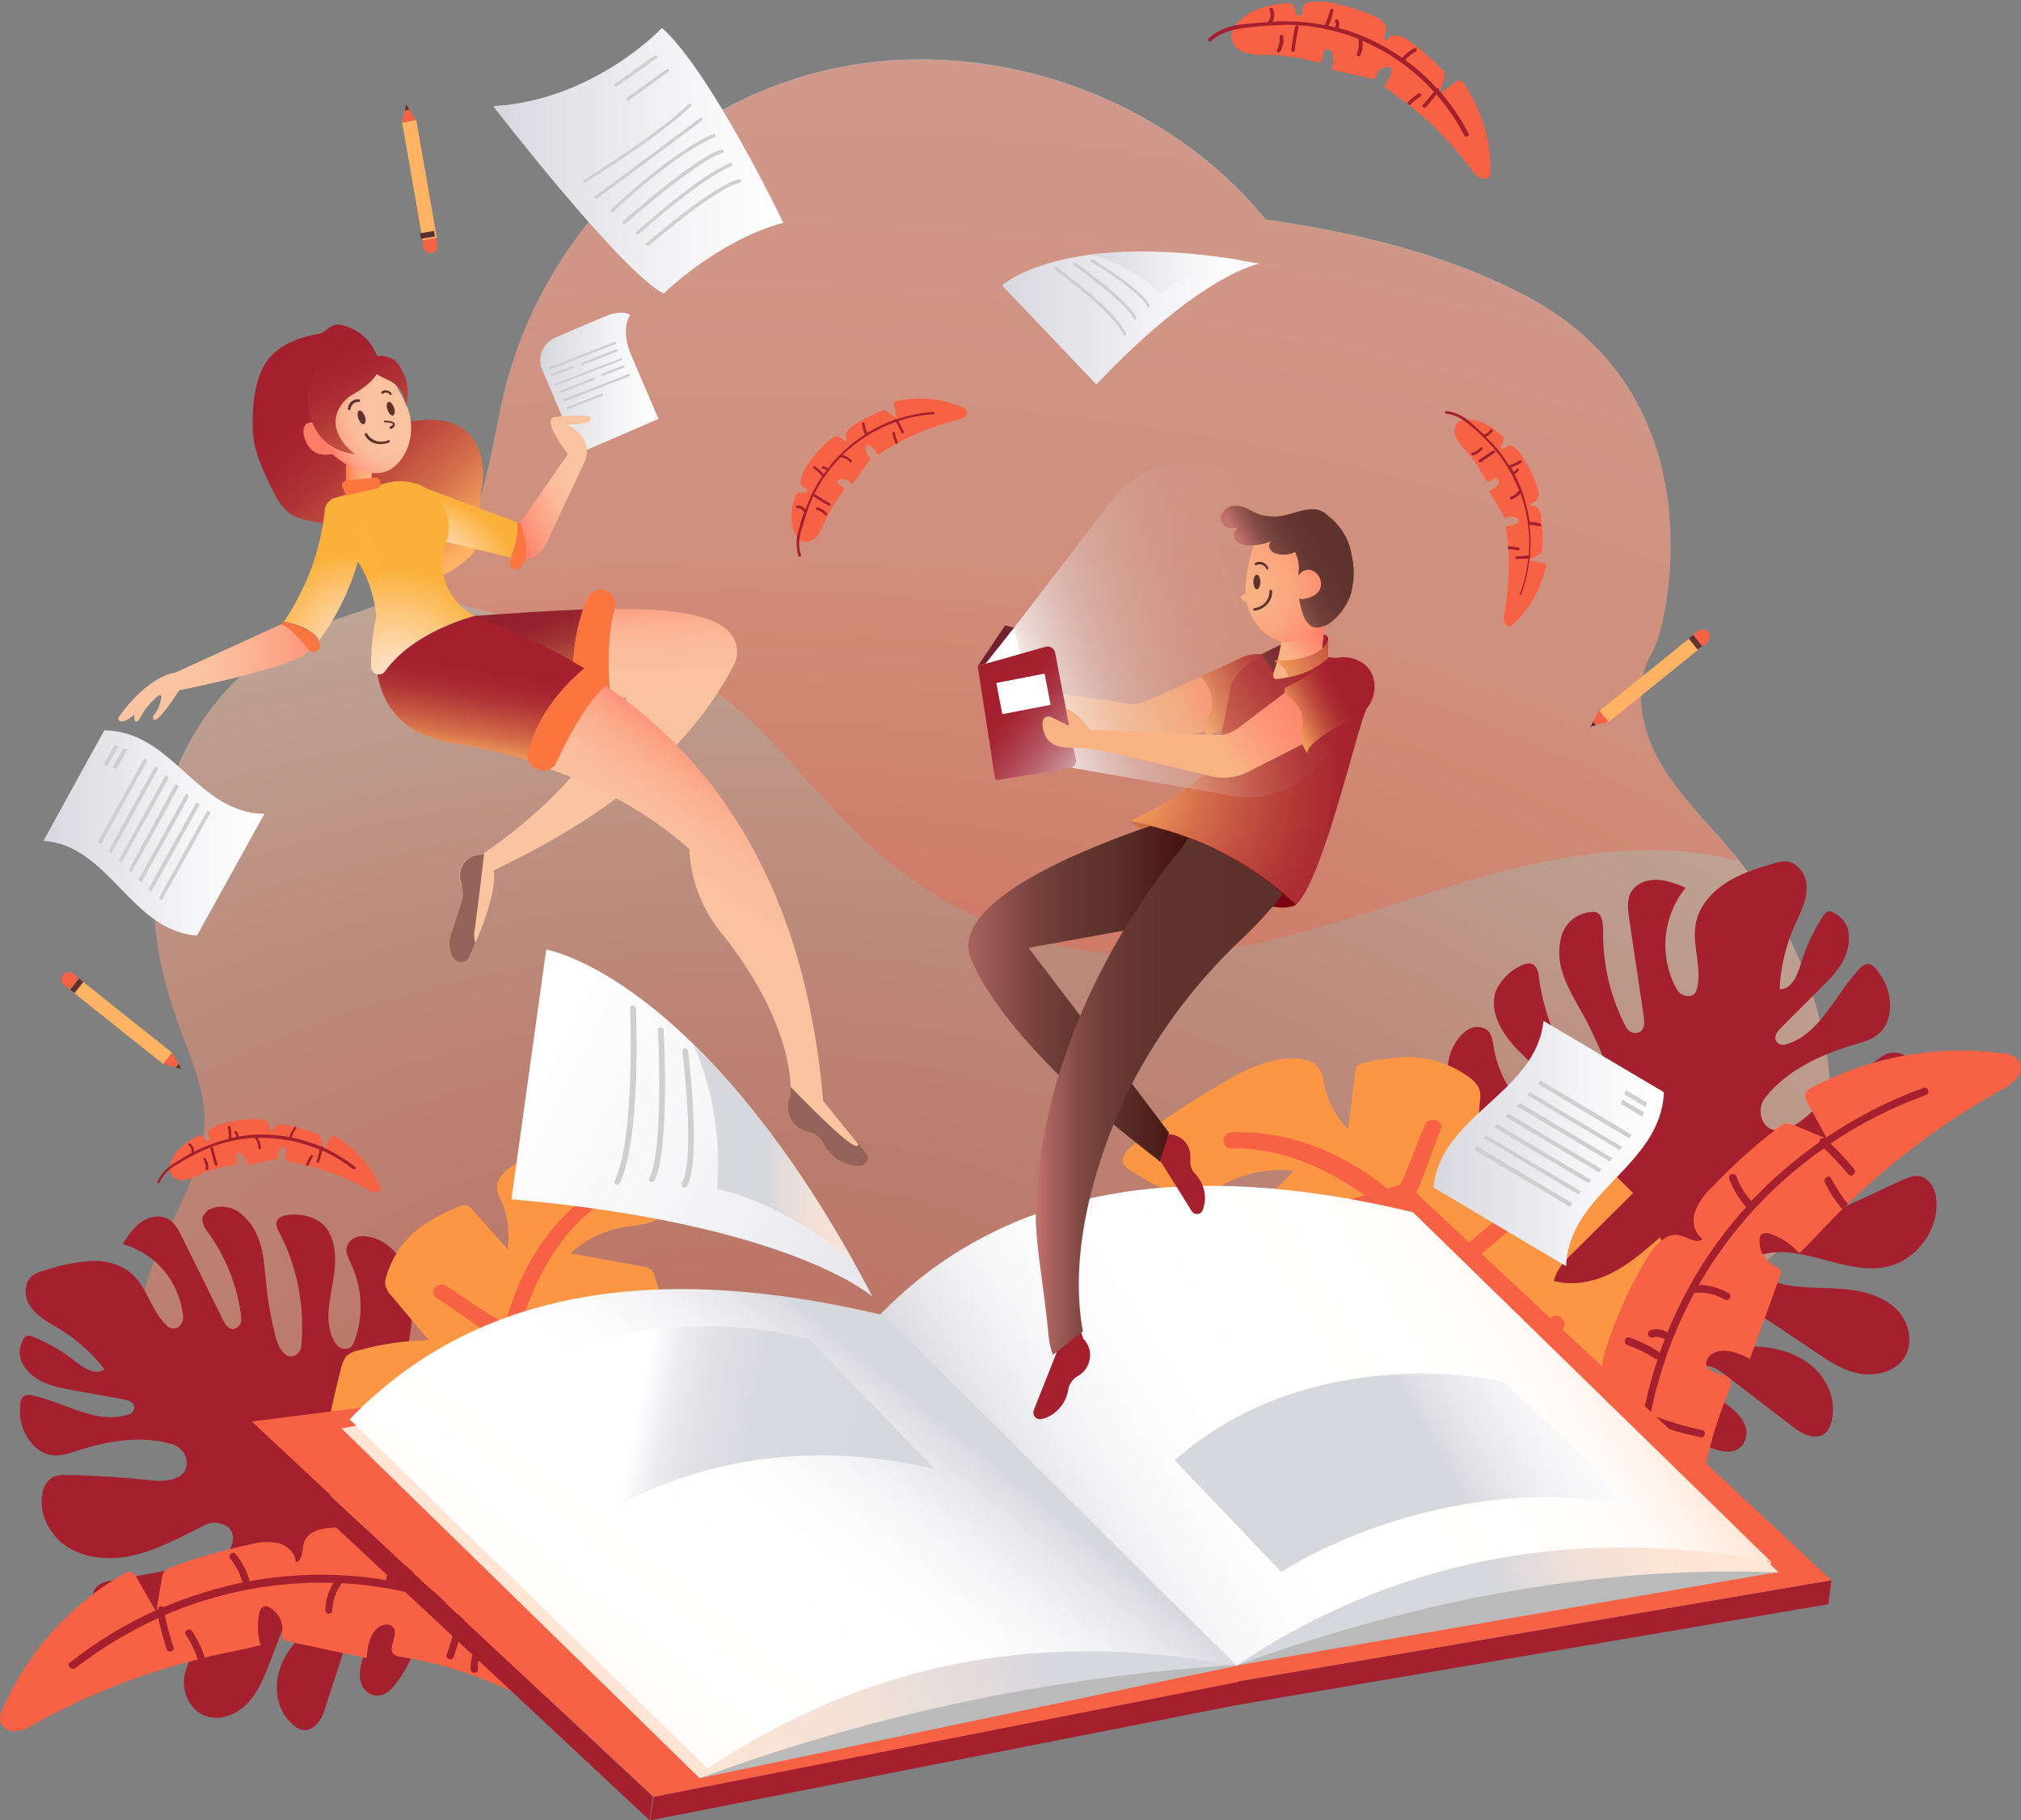 <?xml version="1.0" encoding="utf-8"?>
<!-- Generator: Adobe Illustrator 25.2.3, SVG Export Plug-In . SVG Version: 6.00 Build 0)  -->
<svg version="1.1" id="Camada_1" xmlns="http://www.w3.org/2000/svg" xmlns:xlink="http://www.w3.org/1999/xlink" x="0px" y="0px"
	 viewBox="0 0 464.7 418.5" style="enable-background:new 0 0 464.7 418.5;" xml:space="preserve">
<rect x="0" y="0" width="464.7" height="418.5" fill="#808080" stroke="none"/>
<style type="text/css">
	.st0{opacity:0.5;fill:url(#SVGID_1_);}
	.st1{opacity:0.35;}
	.st2{fill:#F26246;}
	.st3{fill:#A4202E;}
	.st4{fill:#FB9644;}
	.st5{fill:#F76244;}
	.st6{fill:#BABABA;}
	.st7{fill:url(#SVGID_2_);}
	.st8{fill:url(#SVGID_3_);}
	.st9{fill:url(#SVGID_4_);}
	.st10{fill:url(#SVGID_5_);}
	.st11{fill:url(#SVGID_6_);}
	.st12{fill:url(#SVGID_7_);}
	.st13{fill:url(#SVGID_8_);}
	.st14{fill:url(#SVGID_9_);}
	.st15{fill:#CFCFCF;}
	.st16{fill:url(#SVGID_10_);}
	.st17{fill:url(#SVGID_11_);}
	.st18{fill:url(#SVGID_12_);}
	.st19{fill:url(#SVGID_13_);}
	.st20{fill:url(#SVGID_14_);}
	.st21{fill:url(#SVGID_15_);}
	.st22{fill:url(#SVGID_16_);}
	.st23{fill:url(#SVGID_17_);}
	.st24{fill:url(#SVGID_18_);}
	.st25{fill:#322B6F;}
	.st26{fill:#FC753E;}
	.st27{fill:url(#SVGID_19_);}
	.st28{fill:url(#SVGID_20_);}
	.st29{fill:#95635A;}
	.st30{fill:url(#SVGID_21_);}
	.st31{fill:url(#SVGID_22_);}
	.st32{fill:url(#SVGID_23_);}
	.st33{fill:url(#SVGID_24_);}
	.st34{fill:url(#SVGID_25_);}
	.st35{fill:#5D322C;}
	.st36{fill:url(#SVGID_26_);}
	.st37{opacity:0.35;fill:url(#SVGID_27_);enable-background:new    ;}
	.st38{fill:url(#SVGID_28_);}
	.st39{fill:url(#SVGID_29_);}
	.st40{fill:url(#SVGID_30_);}
	.st41{fill:url(#SVGID_31_);}
	.st42{fill:url(#SVGID_32_);}
	.st43{fill:url(#SVGID_33_);}
	.st44{fill:url(#SVGID_34_);}
	.st45{fill:url(#SVGID_35_);}
	.st46{opacity:0.35;fill:#A4202E;enable-background:new    ;}
	.st47{fill:url(#SVGID_36_);}
	.st48{fill:url(#SVGID_37_);}
	.st49{fill:#75202E;}
	.st50{fill:#FFFFFF;}
	.st51{fill:url(#SVGID_38_);}
	.st52{fill:url(#SVGID_39_);}
	.st53{fill:url(#SVGID_40_);}
	.st54{fill:url(#SVGID_41_);}
	.st55{fill:url(#SVGID_42_);}
	.st56{fill:url(#SVGID_43_);}
	.st57{fill:url(#SVGID_44_);}
	.st58{fill:#FFB363;}
</style>
<g>
	<g id="Camada_2_1_">
		<g id="OBJECTS">
			
				<radialGradient id="SVGID_1_" cx="170.237" cy="-120.094" r="626.19" gradientTransform="matrix(1 0 0 -0.62 0 261.053)" gradientUnits="userSpaceOnUse">
				<stop  offset="0" style="stop-color:#F76244"/>
				<stop  offset="8.000000e-02" style="stop-color:#F7684A"/>
				<stop  offset="0.2" style="stop-color:#F87A5C"/>
				<stop  offset="0.34" style="stop-color:#F9977A"/>
				<stop  offset="0.49" style="stop-color:#FBBFA2"/>
				<stop  offset="0.54" style="stop-color:#FCCFB2"/>
				<stop  offset="1" style="stop-color:#FFFFFF"/>
			</radialGradient>
			<path class="st0" d="M417.1,274.4c-3.9,10.4-12.7,20.4-24.1,19.9c-10-0.4-20-8.9-29-4.9c-10.1,4.5-7.9,19.1-6.8,30.2
				c2.3,22.6-8,45.8-26.3,59c-8.4,6.1-19.2,10.2-29.6,7.8c-6.4-1.5-12-5.3-18-7.8c-17-7-36.2-3.5-53.6,1.8s-34.5,12.3-52.8,12
				c-16.3-0.4-31.9-6.5-44.2-17.1c-10.8-9.4-18.8-22.2-31.1-29.6c-11.8-7.1-25.9-8.3-39-12.1s-26.9-12.1-29.7-25.3
				C29.3,290.3,47.4,275,47,256.9c-0.2-7.8-3.8-15.1-6.4-22.6c-6-16.6-7.3-34.9-2.2-51.5s16.9-31.1,32.9-38.1
				c7.9-3.5,16.9-5.2,24.2-9.6c1.4-0.9,2.8-1.8,4.1-2.9c2.2-1.8,4-3.9,5.6-6.3c6.6-9.9,7.8-23.5,10.7-35.6
				c8.6-35.7,37.6-65.5,73.7-74.1s77.5,4.9,101.3,34.1l-0.2,0.1c20.9,3,41.9,7.9,60.7,17.9c44.7,23.9,31.7,76.5,28.6,81.5
				c-4.5,7.3-2.9,17.2,1.4,24.9s10.8,14,16.5,20.7c0.6,0.8,1.3,1.5,1.9,2.3c4.9,6.1,9.1,12.7,12.5,19.7
				C420.9,235.8,424,256.2,417.1,274.4z"/>
			<g class="st1">
				<path class="st2" d="M399.6,197.9c-21.1-5.4-43.9-1-64.6,5.4c-23.7,7.2-47.3,16.8-72.4,16.4c-22.3-0.5-43.8-8.9-60.6-23.5
					c-14.8-12.9-25.7-30.5-42.6-40.7c-16.1-9.7-35.5-11.4-53.5-16.6c-3.5-1-7-2.3-10.4-3.7c1.4-0.9,2.8-1.8,4.1-2.9
					c2.2-1.8,4-3.9,5.6-6.3c6.6-9.9,7.8-23.5,10.7-35.6c8.6-35.7,37.6-65.5,73.7-74.1s77.5,4.9,101.3,34.1l-0.2,0.1
					c20.9,3,41.9,7.9,60.7,17.9c44.7,23.9,31.7,76.5,28.6,81.5c-4.5,7.3-2.9,17.2,1.4,24.9s10.8,14,16.5,20.7
					C398.3,196.3,398.9,197.1,399.6,197.9z"/>
			</g>
			<path class="st3" d="M46.9,279.2c-0.9,1.2,0,2.9,0.9,4.1c4.2,5.8,6.9,12.6,7.7,19.8c0.1,1.1-0.6,2.1-1.6,2.4
				c-1.3,0.3-2-0.9-2.6-2l-9.4-19c-1.2-2.4-2.5-5-5.9-4.8c-0.8,0-1.6,0.2-2.4,0.6c-2.5,1.2-4,3.5-5.4,5.7
				c7.6,2.1,13.1,8.7,13.9,16.6c0.1,1.1-0.5,2.2-1.5,2.7c-0.9,0.3-1.8,0-2.4-0.7c-3.3-3.2-4.3-8.3-7.6-11.5
				c-2.6-2.5-6.4-3.4-9.9-3.2c-3.6,0.3-7.1,1-10.5,2.2c-1.8,0.5-3.7,1.1-4.2,3.7c-0.3,1.7,0.1,3.4,1.1,4.7c1.6,2.3,4.3,3.6,6.7,5.1
				c3.9,2.4,7.4,5.5,10.2,9.2c-1.9,1.5-4.6-0.2-6.5-1.7c-3-2.4-6.3-4.3-9.9-5.8c-0.5-0.3-1.1-0.3-1.6-0.1c-0.2,0.1-0.4,0.3-0.5,0.5
				c-1.2,1.8-1.3,4.1-0.2,6c2.5,4.2,7.1,5.1,11.4,5.9l11.7,2.1c1.1,0.2,2.5,0.7,2.5,1.9c-0.1,0.8-0.6,1.4-1.4,1.6
				c-7.4,2.4-14.5-2.8-22-4.4c-0.6-0.2-1.3-0.2-1.9,0.1c-1.1,0.6-1,2.4-1,3.3c-0.1,3,1,5.8,3,8c3.5,3.6,6.9,2.4,10.2,1.3
				c7-2.2,14.5-3.6,21.7-1.5c2.2,0.6,3.6,2.6,3.4,4.8c-0.4,3.6-5,3.9-8.4,3.5c-6.4-0.7-12.8-1.1-19.3-1.2c-1-0.1-2,0.1-2.9,0.4
				c-1.4,0.8-2.3,2.1-2.5,3.7c-1.1,5,1.9,10.3,6.3,12.8s9.9,2.7,14.9,1.5c5.6-1.4,10.8-4.2,15.9-6.8c1.1-0.6,2.5-0.8,3.7-0.5
				c4,0.9,3.5,5.3,1.2,7.2c-1.8,1.5-4.2,2-6.4,2.4L26,363.3c-2,0.3-4.2,0.8-4.7,3.4c-0.2,1,0,1.9,0.4,2.8c2.7,6.4,10.9,9.6,17.2,7
				c8.6-3.4,12.2-14.8,21-17.5c0.7-0.4,1.7-0.2,2.2,0.5c0.6,0.8,0.7,1.8,0.3,2.7c-1.9,4.5-6.1,7.5-10,10.4c-4.1,3-8.3,6.4-9.7,11.5
				c-0.9,2.9-0.3,6,1.6,8.3c3.5,4.1,9.1,2.7,12.4-0.6c2.6-2.6,4-6.1,5.3-9.5s2.5-6.5,3.8-9.8c0.8-2,1.7-4.2,3.6-5.3
				c1.1-0.7,2.5-0.7,3.6-0.1c1.8,1.1,1.6,3.5,0.6,5c-0.9,1.2-2.1,2.2-3.3,3.1c-4.4,3.7-7.6,9.3-6.4,15.4c0.5,2.2,1.6,4.2,3.2,5.7
				c1.4,1.3,3.5,2.5,5.8,0c0.7-0.8,1.3-1.8,1.6-2.8c2-6.2,4-12.3,6-18.5c0.6-1.9,1.8-4.1,3.7-4c1.4,1.9,1.1,4.6,0.4,6.9
				c-0.9,2.8-2.4,5.6-1.7,8.6c0.3,1.5,1.4,2.8,2.9,3.2c2.5,0.7,4.4-1.4,5.7-3.3c3.1-4.3,5.6-9.7,4.2-14.9c-2.2-7.5-12-11.3-12.9-19
				v-0.1c-0.2-3.1,2.1-5.9,5.3-6.1c1-0.1,2,0.1,2.9,0.6c2.9,1.4,6.7,3.6,8,6.2c0.5,0.9,1,2,2,2.2c0.5,0.1,1,0,1.5-0.2
				c10.7-3.4,17.7-15.8,14.7-26.7c-0.2-0.9-0.7-1.7-1.4-2.2c-1.5-1-2.7-0.2-3.8,0.6c-2,1.5-3.9,3-5.8,4.5c-2.5,2-6.2-0.8-4.7-3.6
				V328c1.2-2.2,3.3-3.6,4.9-5.4c4.5-4.9,5.4-12.9,1.3-18.5c-1.3-1.8-3.3-2.9-5.5-3.2c-0.5-0.1-1,0-1.5,0.2
				c-0.7,0.5-1.1,1.4-1.2,2.3c-0.4,2.9-0.3,5.9-1.3,8.6s-3.8,5.1-6.6,4.5c1.9-4.7,3-9.8,3.2-14.9c0.2-3.6-0.4-7.2-1.8-10.5
				c-1.8-3.7-5.2-6.8-9.5-6.9c-1.3-0.1-2.5,0.5-3.3,1.5c-1.1,1.6-0.3,3,0.3,4.4c2.8,5.7,3.2,12.3,1,18.2c-0.3,0.9-0.8,1.8-2.1,1.8
				c-1,0-1.8-0.5-2.3-1.3c-2.8-4.5-1.2-10-0.4-15.1c0.8-4.7,0.5-10.4-3.4-13c-2.1-1.2-4.5-1.7-6.9-1.4c-1.1,0.1-2.5,0.5-2.8,1.6
				c-0.1,0.8,0.1,1.7,0.6,2.4c4.2,8,5.9,17.1,5.1,26.1c-0.1,0.9-0.6,1.8-1.4,2.2c-2.1,1.1-3.8-1.6-4.4-3.8
				c-1.1-4.2-1.9-8.4-2.3-12.8c-0.6-5.7-0.7-11.7-5.7-15.9c-2.2-1.9-5.4-2.2-7.9-0.8C47.5,278.7,47.2,278.9,46.9,279.2z"/>
			<path class="st4" d="M122.5,386c-5-5.3-8.8-11.6-11.2-18.5c-0.2-0.8-0.7-1.6-1.3-2.1c-0.8-0.3-1.8-0.4-2.6-0.1
				c-4.2,0.9-8.6,1.3-12.8,0.1c-4.9-1.3-9-4.7-12.1-8.7s-5.3-8.5-7.5-13.1c4.2,0.5,8.5,1,12.8,0.4s8.5-2.3,11.2-5.6
				c-1.9-1.7-4.5-2.2-7-2.7l-17.5-3.1c1.1-6.2,2.4-12.3,4-18.3c0.2-0.9,0.6-1.7,1.1-2.5c0.7-0.6,1.6-1.1,2.6-1.3
				c5.4-1.5,10.9-2.3,16.4-2.4L90,297.9c-0.7-0.7-1.1-1.5-1.4-2.4c-0.1-0.8,0-1.6,0.3-2.3c1.4-4.6,4.3-8.6,8.2-11.4
				c2.7-1.8,5.5-3.3,8.5-4.4c0.5-0.3,1.1-0.4,1.7-0.3c0.5,0.2,1,0.5,1.3,1l8.1,9.1c0.6-3.7,0.1-7.5-1.4-11c-0.5-0.9-0.8-1.9-1-2.9
				c-0.2-2,1.4-3.8,3.1-5c5.3-3.8,12.2-4.3,18.7-4.6c6.9-0.4,13.9-0.7,20.7,0.3c1.3,0.2,2.9,0.7,3.2,2c0.1,0.8,0,1.6-0.4,2.3
				c-2.1,5.1-4.8,10.8-10,12.7c-2,0.6-4,0.9-6.1,1.1c-4.6,0.8-8.9,2.9-12.3,6l16.6,3.1c1.4,0,2.6,1,2.8,2.4
				c2.7,8.4,5.4,16.8,8.1,25.1c-9.5,1-18.6,4.1-26.7,9.1c1,1.9,3.4,2.4,5.6,2.5c7.5,0.6,15.1-0.1,22.3-2.3c-2,9.4-5,18.5-9.1,27.1
				c-2,4.2-4.4,8.6-8.6,10.8c-4.6,2.5-10.2,1.7-15.4,2c-0.6,0-1.1,0.2-1.6,0.5c-0.5,0.7-0.6,1.5-0.3,2.3c1,4.4,2.3,8.7,4.1,12.9
				c0.3,0.5,0.4,1.2,0.3,1.8c-0.2,0.5-0.6,0.8-1,1.1c-1.4,0.9-3,1.5-4.7,1.8"/>
			<path class="st5" d="M137.2,273.5c-11.3,7.3-17.5,18.3-21,30.7c-4.7-2.3-9.2-5.8-13.6-8.6c-1.9-1.2-4.2,1.5-2.3,2.7
				c4.7,3,9.7,7.1,14.9,9.6c-1,4.6-1.7,9.2-2.1,13.9l-19.7-1.8c-2.3-0.2-2.8,3.3-0.6,3.5l19.9,1.9c-0.1,1.4-0.5,17.9-0.3,23
				c-2.4-2.1-5.3-3.4-8.4-3.9c-2.3-0.3-2.8,3.2-0.6,3.5c3.4,0.5,8.8,5.3,9.1,5.4c0.2,6,0.4,11.7,0.5,17c0,2.3,3.6,1.9,3.5-0.4
				c-0.1-6.4-0.5-13.1-0.8-19.8c2.5-3,8.8-3.2,12.4-3.7c4-0.6,8-0.9,12-1.1c2.3-0.1,1.9-3.6-0.4-3.5c-5.5,0.2-11.1,0.8-16.5,1.8
				c-2.6,0.5-5.4,0.9-7.8,2.1c-0.2-4.5-0.2-9-0.1-13.4l7.4-1.4c2.2-0.4,1.9-4-0.4-3.5l-6.9,1.3c0.2-3,0.5-6,0.9-8.8
				c0.6-3.5,1.3-7.1,2.2-10.8c4.8,1.1,10.8,0.1,15.5,0.1c2.3,0,1.9-3.5-0.4-3.5c-4.5,0-9.6,0.6-14.1-0.4
				c3.5-11.5,9.3-22.6,19.3-29.1C141.1,275.2,139.1,272.3,137.2,273.5z"/>
			<path class="st5" d="M3.7,398c1.5-0.2,2.9-0.8,4.1-1.6c11.9-6.6,24.5-11.6,37.7-14.9l1.6-0.4c1.9-0.5,3.8-0.9,5.7-1.3
				c2.4-0.5,4.7-0.9,7.1-1.6c-0.7-2.4-0.8-4.9-0.3-7.3c0.2-0.7,0.5-1.5,1.2-1.6c0.4-0.1,0.8,0,1.1,0.2c2,1.1,3.2,3.2,3,5.5
				c0,0.7-0.2,1.5,0.3,2c0.2,0.2,0.5,0.3,0.8,0.3c6.1,1.3,12.2,2.6,18.3,3.9c0.2-2.7,0.7-5.7,2.9-7.2c1-0.6,2.4-0.8,3.2,0.1
				c1.4,1.8-1.5,4.9,0.2,6.3c0.4,0.3,1,0.5,1.5,0.5c7.7,1.2,15.2,3.4,22.3,6.5c3,1.3,6,2.8,9.2,3s6.9-1.1,8.2-4.1
				c0.3-0.7,0.5-1.5,0.5-2.3c0-0.7,0-1.5-0.1-2.2c0-0.2-0.1-0.5-0.1-0.8c-1.1-4.6-3.7-8.8-7.3-11.9c-2.9-2.5-6-4.8-9.4-6.7
				c-1.3-0.8-2.9-0.5-3.9,0.6c-0.6,0.7-1.3,1.4-2,2c-0.5,0.5-1.3,0.5-1.8-0.1c-0.3-0.3-0.4-0.8-0.3-1.2c0.4-1.5,1.2-3.2,0.5-4.6
				c-0.4-0.7-1-1.3-1.7-1.7c-2.3-1.6-4.8-2.7-7.4-3.4c-7-1.8-14.2-2.8-21.4-2.8c-3,0-6.6,0.6-7.5,3.5c-0.5,1.6-0.2,4.1-1.9,4.5
				c0-2.1-1.9-3.9-3.9-4.4c-2.1-0.4-4.2-0.4-6.3,0.2c-6.2,1.3-12.4,3-18.3,5.3c-0.7,0.2-1.3,0.6-1.8,1.1c-0.3,0.5-0.5,1.1-0.5,1.6
				c-0.4,2.4-0.8,4.8-1.2,7.1l-0.1,0.4c-0.1-0.1-0.1-0.2-0.2-0.3l-4.2-7.4c-0.3-0.6-0.8-1.3-1.4-1.4c-0.6-0.1-1.3,0.1-1.8,0.5
				C16,369,6.4,379.8,0.7,392.7c-0.6,1-0.8,2.1-0.6,3.2C0.7,397.3,2.2,398.2,3.7,398z"/>
			<path class="st3" d="M16.1,382.2c6.2-4.9,13-9,20.2-12.2c0.1-0.5,0.5-0.8,0.9-0.7c0.2,0,0.3,0.1,0.4,0.2c5.9-2.5,12-4.4,18.2-5.7
				c-0.6-2-1.5-3.8-2.8-5.4c-0.7-0.8,0.5-2,1.2-1.1c1.5,1.8,2.6,4,3.2,6.2c7.7-1.4,15.6-1.8,23.4-1.2c2.7,0.2,5.4,0.5,8,1
				c0-1.2,0.6-2.4,1.5-3.2c0.8-0.7,1.9,0.5,1.1,1.2c-0.6,0.5-1,1.3-1,2.1c0,0.1,0,0.1,0,0.2c1,0.2,2,0.4,3,0.6
				c0-0.1-0.1-0.2-0.1-0.3c-0.1-2.3,0.2-4.6,0.7-6.9c0.2-1,1.8-0.6,1.6,0.5c-0.5,2.1-0.7,4.3-0.6,6.4c0,0.2-0.1,0.4-0.2,0.6
				c5.8,1.4,11.5,3.3,16.9,5.7c1.8,0.8,3.5,1.7,5.3,2.6c-0.1-2,0.6-3.9,2.1-5.2c0.8-0.7,1.9,0.5,1.1,1.2c-1.2,1.1-1.8,2.7-1.6,4.4
				c0,0.2,0,0.4-0.1,0.5c3.4,1.8,6.7,3.7,9.9,5.7c4.9,3.1,9.3,6.7,11.5,12.2c0.4,1-1.1,1.8-1.5,0.8c-2.4-5.9-7.4-9.5-12.7-12.6
				c-4.8-2.9-9.9-5.6-15-8c-9.9-4.5-20.6-7.1-31.5-7.8h-0.6c-1.4,1.8-2.1,4-2.2,6.2c0,0.5-0.4,0.8-0.8,0.8s-0.8-0.4-0.8-0.8
				c0-2.2,0.7-4.4,1.9-6.3c-13.3-0.4-26.5,2.1-38.8,7.4c0.5,2.5,1.2,5,2,7.4c0.3,1-1.3,1.4-1.6,0.4c-0.7-2.3-1.4-4.7-1.9-7.1
				c-6.8,3.1-13.3,7-19.2,11.6C16.4,384,15.2,382.8,16.1,382.2z"/>
			<path class="st3" d="M45.5,381.5l1.6-0.4c-0.7-2.2-1.7-4.2-2.9-6.1c-0.6-0.9-2-0.1-1.5,0.8C43.9,377.5,44.8,379.5,45.5,381.5z"/>
			<path class="st3" d="M102.7,380.5c1.1-3.3,2.1-6.7,2.8-10.1c0.2-1,1.8-0.6,1.6,0.5c-0.7,3.4-1.7,6.8-2.8,10.1
				C104,381.9,102.4,381.5,102.7,380.5z"/>
			<path class="st3" d="M110,377.1c0.2-0.4,0.7-0.5,1.1-0.3c0.4,0.2,0.5,0.7,0.3,1.1c-1,1.8-1.6,3.8-1.5,5.9c0,1.1-1.6,1-1.7,0
				C108.2,381.4,108.8,379.1,110,377.1z"/>
			<path class="st3" d="M366.9,209.7c1.6,0.5,1.7,2.6,1.7,4.2c-0.1,7.8,1.7,15.4,5.3,22.3c0.6,1.1,1.9,1.6,3,1.1
				c1.3-0.6,1.2-2.1,1.1-3.3c-1.1-7.6-2.3-15.2-3.4-22.8c-0.4-2.8-0.8-6,2.2-7.9c0.7-0.5,1.6-0.8,2.5-0.9c2.9-0.5,5.7,0.6,8.3,1.7
				c-5.4,6.6-6.2,15.9-2,23.4c0.6,1.1,1.8,1.6,3,1.5c1.2-0.2,1.5-1.2,1.7-2.1c1-4.9-1.4-10-0.3-14.9c0.8-3.8,3.6-6.9,6.8-9
				s7-3.3,10.7-4.4c1.9-0.6,4-1.2,6,0.8c1.3,1.3,2,3,1.9,4.9c0,3.1-1.6,5.8-2.8,8.6c-2,4.6-3.2,9.5-3.4,14.5c2.6,0.2,4-3,4.8-5.6
				c1.2-4,2.9-7.7,5.2-11.2c0.3-0.5,0.7-0.9,1.3-1.1c0.3,0,0.6,0,0.8,0.2c2.2,0.9,3.7,2.9,3.8,5.2c0.4,5.3-3.1,9-6.5,12.3l-9.1,9.1
				c-0.9,0.9-1.8,2.2-1,3.2c0.5,0.6,1.4,0.9,2.2,0.6c8-2.4,11.2-11.5,16.9-17.4c0.4-0.5,1-0.9,1.7-1.1c1.3-0.1,2.4,1.5,2.9,2.3
				c1.9,2.6,2.7,5.8,2.3,8.9c-0.9,5.4-4.7,6.4-8.3,7.4c-7.6,2.3-15.1,5.7-20.2,12c-1.5,1.8-1.6,4.5-0.1,6.4c2.6,2.9,6.9,0.4,9.7-2.1
				c5.2-4.7,10.7-9,16.4-13.1c0.8-0.7,1.8-1.2,2.9-1.4c1.7-0.1,3.4,0.5,4.5,1.7c4.1,3.7,4.7,10.3,2.3,15.3s-7.1,8.5-12.3,10.5
				c-5.8,2.3-12.2,2.9-18.3,3.7c-1.4,0.2-2.7,0.8-3.7,1.8c-3,3.2,0.2,6.8,3.4,7.2c2.5,0.3,4.9-0.8,7.2-1.9l19.2-8.9
				c2-0.9,4.2-1.9,6.3,0.2c0.7,0.8,1.2,1.7,1.5,2.7c1.6,7.4-3.8,15.2-11,16.9c-9.7,2.2-19.9-5.7-29.4-2.6c-0.8,0.2-1.6,0.6-1.7,1.8
				c0,1.1,0.5,2.1,1.4,2.6c4.5,2.8,10,3,15.3,3.1c5.5,0.2,11.3,0.6,15.7,4.2c2.5,2,3.9,5.1,3.7,8.4c-0.5,5.8-6.5,8-11.4,7.1
				c-3.9-0.7-7.3-3-10.5-5.2l-9.4-6.3c-2-1.3-4-2.7-6.5-2.4c-1.4,0.1-2.6,0.9-3.2,2.2c-0.9,2.1,0.7,4.1,2.6,4.8
				c1.6,0.5,3.2,0.7,4.9,0.8c6.2,0.6,12.5,3.5,15.1,9.8c0.9,2.2,1.1,4.7,0.6,7c-0.5,2.1-1.6,4.4-5.1,3.6c-1.1-0.3-2.2-0.8-3.1-1.5
				l-16.7-12.8c-1.7-1.3-4.1-2.6-5.8-1.2c-0.1,2.6,1.9,4.8,3.9,6.3c2.5,2,5.5,3.5,6.8,6.7c0.7,1.5,0.4,3.3-0.6,4.7
				c-1.8,2.1-4.7,1.5-7.1,0.6c-5.4-2-11-5.2-12.9-10.6c-2.7-8,3.7-17.4-0.3-24.8l0-0.1c-1.7-2.9-5.5-3.9-8.4-2.2
				c-0.9,0.6-1.7,1.3-2.3,2.3c-1.8,3.1-3.7,7.3-3.3,10.4c0.1,1.1,0.4,2.4-0.4,3.2c-0.4,0.4-0.9,0.6-1.5,0.8
				c-11.6,3.6-25.4-3.1-29.5-14.6c-0.4-0.9-0.4-1.9-0.1-2.9c0.7-1.8,2.3-1.9,3.7-1.8c2.6,0.1,5.3,0.2,7.9,0.5c3.5,0.3,5-4.5,1.9-6.1
				h-0.1c-2.4-1.2-5.1-1.2-7.7-1.8c-7-1.6-12.7-8.2-12.6-15.6c0.1-2.4,1.1-4.6,2.9-6.2c0.4-0.4,0.9-0.7,1.5-0.8
				c1,0.1,1.9,0.5,2.5,1.3c2.1,2.3,3.9,5.1,6.5,6.8s6.5,2.2,8.6-0.1c-4.6-3-8.7-6.8-12-11.2c-2.4-3-4.1-6.6-4.9-10.4
				c-0.7-4.4,0.5-9.3,4.1-12c1.1-0.9,2.6-1.1,3.9-0.7c2,0.7,2.1,2.5,2.4,4.1c1,6.8,4.8,12.8,10.4,16.8c0.8,0.6,1.8,1.1,3,0.4
				c0.8-0.6,1.3-1.6,1.2-2.6c-0.3-5.8-5.1-9.6-9-13.6c-3.6-3.7-6.8-8.9-5-13.7c1.1-2.4,3-4.3,5.3-5.5c1.1-0.6,2.5-1.1,3.5-0.3
				c0.6,0.7,1,1.5,1,2.4c1.2,9.7,5.3,18.9,11.6,26.3c0.6,0.8,1.6,1.2,2.6,1.1c2.5-0.3,2.4-3.8,1.6-6c-1.6-4.4-3.5-8.7-5.8-12.8
				c-3-5.4-6.6-10.9-4.8-17.6c0.8-3,3.4-5.2,6.5-5.6C366.1,209.6,366.5,209.6,366.9,209.7z"/>
			<path class="st4" d="M365.6,351.2c1.2-7.8,0.7-15.8-1.4-23.4c-0.8-1.5-0.3-3.3,1.2-4.1c0.3-0.2,0.6-0.3,1-0.3
				c4.3-1.8,8.4-4.2,11.4-7.7c3.5-4.2,5.1-9.7,5.4-15.1s-0.5-10.9-1.4-16.2c-3.5,3-7,6.1-11.1,8.2s-9,3.1-13.4,1.9
				c0.6-2.7,2.6-4.8,4.6-6.7l13.6-13.5c-4.7-4.8-9.7-9.4-14.8-13.8c-0.7-0.7-1.6-1.2-2.5-1.5c-1-0.1-2.1,0-3,0.4
				c-5.7,2-11.1,4.7-16.1,8c0.4-4.8,0.8-9.6,1.2-14.4c0.2-1,0.1-2-0.3-3c-0.4-0.7-1-1.4-1.6-1.9c-4.1-3.2-9.1-5-14.3-5.1
				c-3.5,0.1-6.9,0.5-10.3,1.3c-0.6,0.1-1.2,0.3-1.7,0.7c-0.3,0.5-0.5,1.1-0.5,1.6l-1.6,13.1c-2.8-2.9-4.8-6.6-5.6-10.7
				c-0.1-1.1-0.4-2.2-0.9-3.1c-1.1-1.9-3.6-2.5-5.8-2.6c-7-0.1-13.5,3.7-19.5,7.4c-6.4,3.9-12.8,7.9-18.2,13c-1.1,1-2.2,2.4-1.7,3.7
				c0.4,0.8,1,1.4,1.8,1.8c5.1,3.2,10.9,6.6,16.7,5.1c2.1-0.7,4.2-1.7,6.1-2.8c4.6-2.1,9.7-2.9,14.6-2.3l-12.8,12.9
				c-1.3,0.9-1.7,2.5-1,3.9l8.3,27.3c9-5,19-7.8,29.3-8.4c0.2,2.3-1.6,4.2-3.4,5.7c-6.3,5.2-13.5,9.2-21.3,11.7
				c7.5,7.1,15.9,13.3,24.8,18.5c4.4,2.5,9.2,4.9,14.2,4.3c5.6-0.7,10.1-4.8,14.9-7.7c0.5-0.4,1.1-0.6,1.8-0.5
				c0.8,0.2,1.3,1,1.6,1.8c1.9,4.5,3.3,9.2,4.2,14c0,0.7,0.3,1.3,0.8,1.8c0.5,0.3,1,0.4,1.5,0.3c1.8,0,3.6-0.5,5.3-1.3"/>
			<path class="st5" d="M283.2,260.3c14.5-0.4,26.9,5.4,37.6,14.4c2.7-5,4.6-10.8,6.8-16c0.9-2.2,4.6-1.2,3.7,1
				c-2.4,5.6-4.2,12.3-7.3,17.7c3.7,3.4,7.2,7.1,10.5,11l16.3-13.7c1.9-1.6,4.5,1.2,2.6,2.8l-16.5,13.9c1,1.2,11.4,15.6,14.5,20.2
				c0.8-3.3,2.6-6.3,5.1-8.6c1.8-1.7,4.5,1.1,2.6,2.8c-2.7,2.5-4.6,10.1-4.8,10.4c3.5,5.4,6.8,10.7,10,15.5c1.4,2-2,3.9-3.4,1.8
				c-3.9-5.8-7.6-12-11.5-18.1c-4.1-1.2-9.8,2.6-13.3,4.4c-3.9,1.9-7.7,4.1-11.4,6.5c-2.1,1.3-3.9-2-1.9-3.4
				c5-3.2,10.3-6.1,15.8-8.5c2.6-1.1,5.4-2.6,8.2-2.9c-2.6-4.1-5.3-8.1-8.2-12l-7.5,3.3c-2.2,1-4.1-2.4-1.8-3.4l6.9-3.1
				c-2-2.5-4.1-5-6.3-7.3c-2.6-2.8-5.5-5.6-8.6-8.2c-3.6,4-9.6,6.8-13.7,9.6c-2,1.4-3.9-2-1.8-3.4c4-2.8,8.9-5.4,12.3-9
				c-10.2-8.1-22.2-14.3-35-14C280.7,264.2,280.7,260.4,283.2,260.3z"/>
			<path class="st5" d="M463.9,247.7c-1.1,1.2-2.3,2.2-3.8,2.9c-12.8,7.2-24.7,15.9-35.2,26.2l-1.3,1.2c-1.5,1.5-3,3-4.4,4.5
				c-1.8,1.9-3.5,3.8-5.5,5.6c-1.7-2-4-3.5-6.5-4.4c-0.7-0.4-1.5-0.3-2.2,0.1c-0.3,0.3-0.4,0.7-0.4,1.2c-0.2,2.4,1.1,4.7,3.3,5.9
				c0.7,0.4,1.5,0.7,1.6,1.5c0,0.3,0,0.6-0.2,0.9c-2.3,6.4-4.6,12.7-6.9,19.1c-2.6-1.3-5.7-2.6-8.3-1.4c-1.1,0.5-2.1,1.8-1.7,3
				c0.8,2.2,5.3,1.4,5.7,3.7c0,0.6-0.1,1.2-0.4,1.7c-3.3,7.7-5.5,15.9-6.7,24.2c-0.5,3.5-0.9,7.1-2.5,10.2s-5,5.7-8.5,5.2
				c-0.8-0.1-1.6-0.4-2.4-0.8c-0.7-0.4-1.4-0.8-2-1.4c-0.2-0.2-0.4-0.4-0.6-0.5c-3.7-3.5-5.8-8.5-6.8-13.5c-0.7-4.1-1-8.3-0.8-12.5
				c0-1.6,1.2-3,2.8-3.3c1-0.2,2-0.4,3-0.7c0.7-0.2,1.2-1,0.9-1.7c-0.1-0.5-0.5-0.8-0.9-0.9c-1.6-0.5-3.6-0.7-4.5-2.1
				c-0.4-0.8-0.6-1.6-0.6-2.5c-0.1-3,0.2-5.9,1.1-8.8c2.3-7.5,5.6-14.6,9.6-21.3c1.7-2.7,4.4-5.8,7.5-5c1.8,0.5,3.9,2.1,5.2,0.8
				c-1.9-1.2-2.5-3.9-1.8-6.1c0.8-2.1,2.1-4.1,3.8-5.6c4.7-5,9.8-9.6,15.3-13.8c0.6-0.5,1.3-0.9,2-1c0.6,0,1.3,0.2,1.8,0.4l7.2,3
				l0.4,0.2c0-0.1-0.1-0.2-0.2-0.3l-4.4-8.1c-0.5-0.6-0.6-1.4-0.5-2.1c0.3-0.6,0.8-1.1,1.5-1.4c13.5-7.1,28.9-9.9,44-7.8
				c1.2,0,2.4,0.5,3.3,1.3C464.9,244.6,464.9,246.4,463.9,247.7z"/>
			<path class="st3" d="M442.3,250.1c-8,2.9-15.6,6.8-22.7,11.6c-0.5-0.2-1,0-1.2,0.5c-0.1,0.1-0.1,0.3-0.1,0.4
				c-5.6,4-10.9,8.5-15.6,13.5c-1.5-1.6-2.7-3.5-3.4-5.6c-0.4-1.1-2.1-0.6-1.7,0.5c0.9,2.4,2.2,4.6,3.9,6.5
				c-5.7,6.3-10.5,13.2-14.4,20.8c-1.3,2.6-2.6,5.3-3.7,8c-1.1-0.7-2.5-0.9-3.8-0.5c-0.5,0.1-0.8,0.6-0.6,1.1
				c0.1,0.5,0.6,0.7,1.1,0.6c0.8-0.3,1.8-0.1,2.5,0.3c0.1,0,0.1,0.1,0.2,0.1c-0.4,1-0.8,2.1-1.2,3.1c-0.1-0.1-0.1-0.2-0.2-0.2
				c-2.1-1.4-4.3-2.5-6.7-3.3c-1.1-0.4-1.6,1.4-0.5,1.7c2.2,0.8,4.3,1.8,6.3,3.1c0.2,0.1,0.4,0.2,0.7,0.1
				c-2.1,6.1-3.5,12.4-4.4,18.8c-0.3,2.1-0.5,4.2-0.6,6.3c-1.7-1.2-4-1.6-6-1c-1.1,0.3-0.6,2.1,0.5,1.7c1.7-0.5,3.6-0.2,4.9,1
				c0.1,0.1,0.3,0.2,0.5,0.2c-0.3,4.1-0.4,8.2-0.4,12.4c0,6.2,0.9,12.3,4.6,17.5c0.7,0.9,2.2,0,1.5-0.9c-4.1-5.6-4.5-12.2-4.4-18.9
				c0-6.1,0.4-12.3,1.1-18.3c1.6-11.7,5.2-23,10.8-33.4l0.3-0.6c2.4-0.2,4.9,0.3,7,1.6c0.5,0.2,1,0,1.2-0.4c0.2-0.4,0.1-0.9-0.3-1.1
				c-2.1-1.2-4.4-1.9-6.9-1.9c7.2-12.5,17-23.2,28.8-31.4c2,1.9,3.9,3.9,5.6,6c0.8,0.9,2-0.4,1.3-1.3c-1.7-2-3.5-4-5.4-5.8
				c6.8-4.6,14.1-8.3,21.8-11.1C443.9,251.5,443.4,249.7,442.3,250.1z"/>
			<path class="st3" d="M424.9,276.8l-1.3,1.2c-1.6-1.9-2.9-3.9-4-6.1c-0.5-1,1-2,1.5-0.9C422.2,273,423.4,275,424.9,276.8z"/>
			<path class="st3" d="M391.4,328.8c-3.7-0.8-7.4-1.9-10.9-3.2c-1.1-0.4-1.6,1.3-0.5,1.7c3.6,1.3,7.2,2.3,10.9,3.1
				C392,330.8,392.5,329,391.4,328.8z"/>
			<path class="st3" d="M384.1,333.6c-0.5,0.1-0.9,0.5-0.8,1c0,0.4,0.4,0.8,0.8,0.8c2.2,0.1,4.4,0.8,6.2,2c1,0.6,1.9-0.9,0.9-1.5
				C389.2,334.4,386.7,333.6,384.1,333.6z"/>
			<g>
				<polygon class="st3" points="421.1,363.3 420.4,368.8 283.7,392.1 284.4,386.6 				"/>
				<polygon class="st5" points="323.2,272 421.1,363.3 284.4,386.6 200.4,308.7 				"/>
				<polygon class="st3" points="150.1,413 149.4,418.5 57,332.2 57.7,326.8 				"/>
				<polygon class="st3" points="284.5,386.6 283.8,392.1 149.5,418.5 150.3,413 				"/>
				<polygon class="st5" points="57.9,326.8 200.6,308.7 284.6,386.7 150.3,413.1 				"/>
			</g>
			<g>
				<polygon class="st6" points="201.5,304.6 285.6,382.7 160.9,408.8 78.6,328.5 				"/>
			</g>
			<g>
				
					<linearGradient id="SVGID_2_" gradientUnits="userSpaceOnUse" x1="229.924" y1="78.62" x2="87.304" y2="37.7" gradientTransform="matrix(1 0 0 -1 0 420.485)">
					<stop  offset="1.000000e-02" style="stop-color:#D7D7DE"/>
					<stop  offset="0.11" style="stop-color:#E2DBDB"/>
					<stop  offset="0.31" style="stop-color:#F2E1D7"/>
					<stop  offset="0.53" style="stop-color:#FCE4D5"/>
					<stop  offset="0.82" style="stop-color:#FFE5D4"/>
					<stop  offset="0.85" style="stop-color:#FFE5D4"/>
					<stop  offset="1" style="stop-color:#FFE5D4"/>
				</linearGradient>
				<path class="st7" d="M201.5,304.6l84.1,78.1c-42.6,2.5-84.7,11.3-124.7,26.1l-82.3-80.4L201.5,304.6z"/>
			</g>
			<g>
				<polygon class="st6" points="408.9,361.4 407.1,359.7 407.2,359 406.5,359.1 326.6,281.1 203.6,305 284.3,382.9 				"/>
				
					<linearGradient id="SVGID_3_" gradientUnits="userSpaceOnUse" x1="327.431" y1="96.019" x2="391.971" y2="122.779" gradientTransform="matrix(1 0 0 -1 0 420.485)">
					<stop  offset="1.000000e-02" style="stop-color:#D7D7DE"/>
					<stop  offset="0.11" style="stop-color:#E2DBDB"/>
					<stop  offset="0.31" style="stop-color:#F2E1D7"/>
					<stop  offset="0.53" style="stop-color:#FCE4D5"/>
					<stop  offset="0.82" style="stop-color:#FFE5D4"/>
					<stop  offset="0.85" style="stop-color:#FFE5D4"/>
					<stop  offset="1" style="stop-color:#FFE5D4"/>
				</linearGradient>
				<path class="st8" d="M408.9,361.5l-1.8-1.8l0.1-0.7l-0.7,0.1l-79.9-78L203.6,305l80.6,77.9C327.5,367.2,369,359.9,408.9,361.5z"
					/>
				
					<linearGradient id="SVGID_4_" gradientUnits="userSpaceOnUse" x1="241.599" y1="51.547" x2="363.119" y2="128.367" gradientTransform="matrix(1 0 0 -1 0 420.485)">
					<stop  offset="1.000000e-02" style="stop-color:#D7D7DE"/>
					<stop  offset="8.000000e-02" style="stop-color:#E6E6EA"/>
					<stop  offset="0.18" style="stop-color:#F4F4F6"/>
					<stop  offset="0.31" style="stop-color:#FDFDFD"/>
					<stop  offset="0.52" style="stop-color:#FFFFFF"/>
					<stop  offset="0.78" style="stop-color:#FFFEFD"/>
					<stop  offset="0.87" style="stop-color:#FFFAF6"/>
					<stop  offset="0.93" style="stop-color:#FFF3EB"/>
					<stop  offset="0.99" style="stop-color:#FFE9DA"/>
					<stop  offset="1" style="stop-color:#FFE5D4"/>
				</linearGradient>
				<path class="st9" d="M324.9,278.7l82.3,80.3c-43.1-7.9-84.4-1.8-122.9,23.9l-82.3-80.3C231.3,272.2,273.4,266.3,324.9,278.7z"/>
			</g>
			<g>
				
					<linearGradient id="SVGID_5_" gradientUnits="userSpaceOnUse" x1="210.504" y1="100.722" x2="138.084" y2="11.312" gradientTransform="matrix(1 0 0 -1 0 420.485)">
					<stop  offset="1.000000e-02" style="stop-color:#D7D7DE"/>
					<stop  offset="8.000000e-02" style="stop-color:#E6E6EA"/>
					<stop  offset="0.18" style="stop-color:#F4F4F6"/>
					<stop  offset="0.31" style="stop-color:#FDFDFD"/>
					<stop  offset="0.52" style="stop-color:#FFFFFF"/>
					<stop  offset="0.78" style="stop-color:#FFFEFD"/>
					<stop  offset="0.87" style="stop-color:#FFFAF6"/>
					<stop  offset="0.93" style="stop-color:#FFF3EB"/>
					<stop  offset="0.99" style="stop-color:#FFE9DA"/>
					<stop  offset="1" style="stop-color:#FFE5D4"/>
				</linearGradient>
				<path class="st10" d="M203.3,302.4l81,80.5c-43.1-7.9-83-2-121.6,23.7l-82.3-80.3C109.7,295.9,151.8,290.1,203.3,302.4z"/>
			</g>
			
				<linearGradient id="SVGID_6_" gradientUnits="userSpaceOnUse" x1="271.106" y1="70.559" x2="146.276" y2="96.019" gradientTransform="matrix(1 0 0 -1 0 420.485)">
				<stop  offset="0.55" style="stop-color:#D7D7DE"/>
				<stop  offset="0.79" style="stop-color:#D9D9E0"/>
				<stop  offset="0.88" style="stop-color:#E0E0E5"/>
				<stop  offset="0.94" style="stop-color:#EBEBEF"/>
				<stop  offset="0.99" style="stop-color:#FCFCFD"/>
				<stop  offset="1" style="stop-color:#FFFFFF"/>
			</linearGradient>
			<path class="st11" d="M109.6,321.8l29.6,26.1c0,0,30.5-21.2,75.8-10.1L186,307.8C186,307.8,143.3,295.3,109.6,321.8z"/>
			
				<linearGradient id="SVGID_7_" gradientUnits="userSpaceOnUse" x1="330.085" y1="84.453" x2="433.565" y2="143.593" gradientTransform="matrix(1 0 0 -1 0 420.485)">
				<stop  offset="1.000000e-02" style="stop-color:#D7D7DE"/>
				<stop  offset="8.000000e-02" style="stop-color:#E6E6EA"/>
				<stop  offset="0.18" style="stop-color:#F4F4F6"/>
				<stop  offset="0.31" style="stop-color:#FDFDFD"/>
				<stop  offset="0.52" style="stop-color:#FFFFFF"/>
				<stop  offset="0.78" style="stop-color:#FFFEFD"/>
				<stop  offset="0.87" style="stop-color:#FFFAF6"/>
				<stop  offset="0.93" style="stop-color:#FFF3EB"/>
				<stop  offset="0.99" style="stop-color:#FFE9DA"/>
				<stop  offset="1" style="stop-color:#FFE5D4"/>
			</linearGradient>
			<path class="st12" d="M270.1,335.7l24.5,25.7c0,0,35.8-24,81.5-15.3l-30.5-28.5C345.6,317.6,302.3,307.4,270.1,335.7z"/>
			
				<linearGradient id="SVGID_8_" gradientUnits="userSpaceOnUse" x1="230.367" y1="347.285" x2="289.587" y2="347.285" gradientTransform="matrix(1 0 0 -1 0 420.485)">
				<stop  offset="1.000000e-02" style="stop-color:#D7D7DE"/>
				<stop  offset="0.1" style="stop-color:#DCDCE2"/>
				<stop  offset="0.66" style="stop-color:#F5F5F7"/>
				<stop  offset="1" style="stop-color:#FFFFFF"/>
			</linearGradient>
			<path class="st13" d="M289.6,60.6c0,0-13.4,2.3-37.5,27.8l-21.7-22.8c0,0,5.7-5.2,20.6-7.1c8.2-1,19.2-1.1,33.6,1.2
				C286.3,60.1,287.9,60.3,289.6,60.6z"/>
			
				<linearGradient id="SVGID_9_" gradientUnits="userSpaceOnUse" x1="251.047" y1="357.789" x2="284.697" y2="357.789" gradientTransform="matrix(1 0 0 -1 0 420.485)">
				<stop  offset="1.000000e-02" style="stop-color:#D7D7DE"/>
				<stop  offset="0.1" style="stop-color:#DCDCE2"/>
				<stop  offset="0.66" style="stop-color:#F5F5F7"/>
				<stop  offset="1" style="stop-color:#FFFFFF"/>
			</linearGradient>
			<path class="st14" d="M284.7,59.8c-12.4,2.7-17.7,7.7-17.7,7.7c-4.5-4.2-10-7.3-16-8.9C259.3,57.6,270.3,57.5,284.7,59.8z"/>
			<path class="st15" d="M258.6,77.1c-0.1,0-0.3-0.1-0.3-0.2c-2.5-5.3-15.6-14.8-15.7-14.9c-0.2-0.1-0.2-0.3-0.1-0.5
				c0.1-0.2,0.3-0.2,0.5-0.1c0,0,0,0,0,0c0.5,0.4,13.3,9.7,15.9,15.2c0.1,0.2,0,0.4-0.2,0.5C258.7,77.1,258.6,77.1,258.6,77.1z"/>
			<path class="st15" d="M261,73.5c-0.1,0-0.3-0.1-0.3-0.2C259,69.6,247,61.1,246.9,61c-0.2-0.1-0.2-0.3-0.1-0.5c0,0,0,0,0,0
				c0.1-0.2,0.3-0.2,0.5-0.1c0,0,0,0,0,0c0.5,0.3,12.2,8.7,14,12.6c0.1,0.2,0,0.4-0.2,0.5C261.1,73.5,261.1,73.5,261,73.5z"/>
			<path class="st15" d="M264.1,70.7c-0.1,0-0.3-0.1-0.3-0.2c-1.4-3.3-12.7-10.2-12.9-10.3c-0.2-0.1-0.2-0.3-0.1-0.5
				c0.1-0.1,0.3-0.2,0.4-0.1c0.5,0.3,11.6,7,13.1,10.6c0.1,0.2,0,0.4-0.2,0.5C264.1,70.7,264.1,70.7,264.1,70.7z"/>
			
				<linearGradient id="SVGID_10_" gradientUnits="userSpaceOnUse" x1="245.991" y1="111.878" x2="119.141" y2="175.308" gradientTransform="matrix(1 0 0 -1 0 420.485)">
				<stop  offset="1.000000e-02" style="stop-color:#D7D7DE"/>
				<stop  offset="0.1" style="stop-color:#DCDCE2"/>
				<stop  offset="0.66" style="stop-color:#F5F5F7"/>
				<stop  offset="1" style="stop-color:#FFFFFF"/>
			</linearGradient>
			<path class="st16" d="M200.6,298.1c0,0-18.6-16.7-83-22.4l8-57.4c0,0,14,2.3,33.9,21.8c10.9,10.7,23.6,26.5,36.8,50
				C197.7,292.7,199.2,295.3,200.6,298.1z"/>
			
				<linearGradient id="SVGID_11_" gradientUnits="userSpaceOnUse" x1="175.917" y1="155.4" x2="212.677" y2="155.4" gradientTransform="matrix(1 0 0 -1 0 420.485)">
				<stop  offset="1.000000e-02" style="stop-color:#D7D7DE"/>
				<stop  offset="0.11" style="stop-color:#E2DBDB"/>
				<stop  offset="0.31" style="stop-color:#F2E1D7"/>
				<stop  offset="0.53" style="stop-color:#FCE4D5"/>
				<stop  offset="0.82" style="stop-color:#FFE5D4"/>
				<stop  offset="0.85" style="stop-color:#FFE5D4"/>
				<stop  offset="1" style="stop-color:#FFE5D4"/>
			</linearGradient>
			<path class="st17" d="M196.3,290.1c-17.9-14.8-31.4-16.7-31.4-16.7c0.9-11.3-0.9-22.8-5.4-33.2
				C170.4,250.8,183.1,266.6,196.3,290.1z"/>
			<path class="st15" d="M141.4,272.2c-0.2-0.2-0.2-0.5-0.1-0.7c4.8-9.8,3.6-39.4,3.6-39.7c0-0.4,0.3-0.7,0.6-0.7
				c0.3,0,0.6,0.3,0.7,0.6c0.1,1.2,1.2,30.3-3.7,40.3c-0.2,0.3-0.5,0.5-0.9,0.3C141.5,272.3,141.4,272.3,141.4,272.2z"/>
			<path class="st15" d="M149.4,271.6c-0.2-0.2-0.2-0.5-0.1-0.7c3.4-6.6,2-33.7,2-34c0-0.4,0.2-0.7,0.6-0.7c0,0,0,0,0,0
				c0.3,0,0.6,0.2,0.7,0.6c0,0,0,0,0,0c0.1,1.1,1.4,27.7-2.1,34.6c-0.2,0.3-0.5,0.4-0.9,0.3C149.5,271.7,149.4,271.6,149.4,271.6z"
				/>
			<path class="st15" d="M156.9,272.7c-0.2-0.2-0.2-0.5-0.1-0.7c3.2-5.9,0.1-30.1,0.1-30.3c0-0.4,0.2-0.7,0.6-0.7s0.7,0.2,0.7,0.6
				c0.1,1,3.1,24.9-0.2,31.1c-0.2,0.3-0.6,0.4-0.9,0.3c0,0,0,0,0,0C157,272.9,156.9,272.8,156.9,272.7z"/>
			
				<linearGradient id="SVGID_12_" gradientUnits="userSpaceOnUse" x1="113.397" y1="383.475" x2="180.117" y2="383.475" gradientTransform="matrix(1 0 0 -1 0 420.485)">
				<stop  offset="1.000000e-02" style="stop-color:#D7D7DE"/>
				<stop  offset="0.1" style="stop-color:#DCDCE2"/>
				<stop  offset="0.66" style="stop-color:#F5F5F7"/>
				<stop  offset="1" style="stop-color:#FFFFFF"/>
			</linearGradient>
			<path class="st18" d="M113.4,24.4c0,0,29.4,38.1,39.2,43.1c0,0,12.2-12.1,27.5-16.3c0,0-16.6-34.7-27.9-44.8
				C152.2,6.5,136.5,23.1,113.4,24.4z"/>
			<path class="st15" d="M141.6,19.9c-0.1,0-0.2-0.1-0.3-0.1c-0.1-0.2-0.1-0.4,0.1-0.5c0,0,0,0,0,0l9.2-6.6c0.2-0.1,0.4,0,0.5,0.2
				c0.1,0.2,0,0.3-0.1,0.5l-9.2,6.5C141.8,19.9,141.7,19.9,141.6,19.9z"/>
			<path class="st15" d="M144.3,23.2c-0.1,0-0.2-0.1-0.3-0.2c-0.1-0.2-0.1-0.4,0.1-0.5c0,0,0,0,0,0l9.2-6.6c0.2-0.1,0.4-0.1,0.5,0.1
				c0,0,0,0,0,0c0.1,0.2,0.1,0.4-0.1,0.5c0,0,0,0,0,0l-9.2,6.6C144.5,23.1,144.4,23.2,144.3,23.2z"/>
			<path class="st15" d="M134.4,42.1c-0.1,0-0.3-0.1-0.3-0.2c-0.1-0.2-0.1-0.4,0.1-0.5c0,0,0,0,0,0c0.2-0.1,17.1-10.6,24.2-17.5
				c0.1-0.1,0.4-0.1,0.5,0c0,0,0,0,0,0c0.1,0.1,0.2,0.4,0,0.5c0,0,0,0,0,0c-7.2,7-24.2,17.5-24.4,17.6
				C134.6,42.1,134.5,42.1,134.4,42.1z"/>
			<path class="st15" d="M137.1,45.7c-0.1,0-0.2-0.1-0.3-0.2c-0.1-0.2-0.1-0.4,0.1-0.5c0.2-0.1,15.5-11.4,24.1-17.9
				c0.2-0.1,0.4-0.1,0.5,0.1c0,0,0,0,0,0c0.1,0.2,0.1,0.4-0.1,0.5c-8.6,6.6-23.9,17.8-24.1,17.9C137.2,45.7,137.2,45.7,137.1,45.7z"
				/>
			<path class="st15" d="M140.8,48.8c-0.1,0-0.2,0-0.3-0.1c-0.1-0.1-0.1-0.4,0-0.5c0,0,0,0,0,0c0.1-0.1,13.3-12.9,23.5-17.4
				c0.2-0.1,0.4,0,0.5,0.2c0,0,0,0,0,0c0.1,0.2,0,0.4-0.2,0.5c0,0,0,0,0,0c-10,4.4-23.2,17.1-23.3,17.2
				C140.9,48.8,140.9,48.8,140.8,48.8z"/>
			<path class="st15" d="M143.5,51.5c-0.1,0-0.2,0-0.3-0.1c-0.1-0.2-0.1-0.4,0-0.5c0.7-0.6,16.9-15,22.7-16.5
				c0.2-0.1,0.4,0.1,0.5,0.3c0.1,0.2-0.1,0.4-0.3,0.5c-5.6,1.5-22.2,16.2-22.4,16.3C143.7,51.4,143.6,51.5,143.5,51.5z"/>
			<path class="st15" d="M146.6,53.9c-0.1,0-0.2,0-0.3-0.1c-0.1-0.2-0.1-0.4,0-0.5c0.6-0.5,14.6-13.1,21.6-15.8
				c0.2-0.1,0.4,0,0.5,0.2c0.1,0.2,0,0.4-0.2,0.5c-6.8,2.6-21.2,15.5-21.3,15.6C146.8,53.9,146.7,53.9,146.6,53.9z"/>
			<path class="st15" d="M148.9,56.5c-0.1,0-0.2,0-0.3-0.1c-0.1-0.1-0.1-0.4,0-0.5c0,0,0,0,0,0c0.7-0.5,15.4-13.3,21.3-14.7
				c0.2,0,0.4,0.1,0.5,0.3c0,0,0,0,0,0c0,0.2-0.1,0.4-0.3,0.5c-5.7,1.3-20.8,14.4-20.9,14.5C149.1,56.5,149,56.5,148.9,56.5z"/>
			
				<linearGradient id="SVGID_13_" gradientUnits="userSpaceOnUse" x1="10.067" y1="228.995" x2="60.847" y2="228.995" gradientTransform="matrix(1 0 0 -1 0 420.485)">
				<stop  offset="1.000000e-02" style="stop-color:#D7D7DE"/>
				<stop  offset="0.1" style="stop-color:#DCDCE2"/>
				<stop  offset="0.66" style="stop-color:#F5F5F7"/>
				<stop  offset="1" style="stop-color:#FFFFFF"/>
			</linearGradient>
			<path class="st19" d="M60.8,187.1l-15.5,28c-15.2-1.1-20.1-20.7-35.3-21.8c4.7-8.5,9.3-17,14-25.4
				C39.8,168.1,45.2,186.9,60.8,187.1z"/>
			<path class="st15" d="M33.9,174.8l-0.7-0.5l-10.7,19.3l0.7,0.5L33.9,174.8z"/>
			<path class="st15" d="M25.6,196.2c3.6-6.5,7.2-13,10.8-19.5c-0.2-0.2-0.5-0.4-0.7-0.6c-3.6,6.5-7.2,13-10.7,19.5L25.6,196.2z"/>
			<path class="st15" d="M27.9,198.4l10.9-19.6l-0.7-0.6l-10.8,19.6L27.9,198.4z"/>
			<path class="st15" d="M30.2,200.6c3.7-6.6,7.3-13.2,10.9-19.8l-0.7-0.6L29.6,200L30.2,200.6z"/>
			<path class="st15" d="M32.5,202.9l11-19.9l-0.7-0.6l-11,19.9L32.5,202.9z"/>
			<path class="st15" d="M34.8,205L45.9,185l-0.7-0.6c-3.7,6.7-7.4,13.3-11.1,20L34.8,205z"/>
			<path class="st15" d="M36.5,206.5l0.7,0.5l11.2-20.2l-0.7-0.5L36.5,206.5z"/>
			<path class="st15" d="M27.3,171.5c-0.3-0.1-0.6-0.2-1-0.2l-2.5,4.5c0.3,0.1,0.6,0.2,0.9,0.3L27.3,171.5z"/>
			<path class="st15" d="M25.9,176.4l0.9,0.4l2.5-4.5l-0.9-0.3L25.9,176.4z"/>
			
				<linearGradient id="SVGID_14_" gradientUnits="userSpaceOnUse" x1="329.567" y1="157.605" x2="382.507" y2="157.605" gradientTransform="matrix(1 0 0 -1 0 420.485)">
				<stop  offset="1.000000e-02" style="stop-color:#D7D7DE"/>
				<stop  offset="0.1" style="stop-color:#DCDCE2"/>
				<stop  offset="0.66" style="stop-color:#F5F5F7"/>
				<stop  offset="1" style="stop-color:#FFFFFF"/>
			</linearGradient>
			<path class="st20" d="M360.1,291.1L329.6,273c1.7-16.8,23.6-21.6,25.3-38.3l27.7,16.4C381.8,268.4,360.8,273.8,360.1,291.1z"/>
			<path class="st15" d="M374.6,261.7c0.2-0.3,0.4-0.5,0.6-0.8l-21-12.5c-0.2,0.2-0.4,0.5-0.6,0.8L374.6,261.7z"/>
			<path class="st15" d="M351.2,251.8c7.1,4.2,14.1,8.4,21.2,12.6l0.6-0.7l-21.2-12.6L351.2,251.8z"/>
			<path class="st15" d="M348.7,254.3l21.4,12.7l0.7-0.7l-21.3-12.7L348.7,254.3z"/>
			<path class="st15" d="M346.1,256.7l21.5,12.8l0.7-0.7L346.8,256L346.1,256.7z"/>
			<path class="st15" d="M343.5,259.1l21.7,12.9l0.7-0.7l-21.6-12.8L343.5,259.1z"/>
			<path class="st15" d="M341.1,261.6l21.8,13l0.6-0.7l-21.8-12.9L341.1,261.6z"/>
			<path class="st15" d="M339.5,263.5l-0.6,0.8l22,13.1c0.2-0.3,0.4-0.5,0.6-0.8L339.5,263.5z"/>
			<path class="st15" d="M378.4,254.5c0.1-0.3,0.2-0.7,0.3-1l-4.9-2.9c-0.1,0.4-0.2,0.7-0.3,1L378.4,254.5z"/>
			<path class="st15" d="M373.1,252.8c-0.1,0.3-0.3,0.6-0.4,1l4.9,2.9c0.1-0.3,0.3-0.6,0.4-1L373.1,252.8z"/>
			
				<linearGradient id="SVGID_15_" gradientUnits="userSpaceOnUse" x1="124.234" y1="332.408" x2="151.467" y2="332.408" gradientTransform="matrix(1 0 0 -1 0 420.485)">
				<stop  offset="1.000000e-02" style="stop-color:#D7D7DE"/>
				<stop  offset="0.1" style="stop-color:#DCDCE2"/>
				<stop  offset="0.66" style="stop-color:#F5F5F7"/>
				<stop  offset="1" style="stop-color:#FFFFFF"/>
			</linearGradient>
			<path class="st21" d="M145.2,81.8c-2.7-6.2-0.3-9.4-0.3-9.4c-1.9-1.3-5.5,0.2-5.5,0.2l-11.7,5c-2.9,1.3-4.3,4.6-3,7.5
				c0,0,0,0,0,0l8.2,19.2l18.5-8L145.2,81.8z"/>
			<path class="st15" d="M141.5,79.1l-15,5.8c-0.1,0-0.3,0-0.3-0.2l0,0c-0.1-0.1,0-0.3,0.1-0.3c0,0,0,0,0,0l15-5.8
				c0.1,0,0.3,0,0.4,0.2l0,0C141.7,78.9,141.7,79.1,141.5,79.1C141.5,79.1,141.5,79.1,141.5,79.1z"/>
			<path class="st15" d="M142.9,82.8l-15,5.8c-0.1,0.1-0.3,0-0.3-0.1c0,0,0,0,0,0l0,0c-0.1-0.1,0-0.3,0.1-0.3c0,0,0,0,0,0l15-5.8
				c0.1-0.1,0.3,0,0.3,0.1c0,0,0,0,0,0l0,0C143.1,82.6,143.1,82.7,142.9,82.8z"/>
			<path class="st15" d="M133.8,83.4l7.9-3.1c0.1,0,0.3,0,0.3,0.1l0,0.1c0,0.1,0,0.3-0.1,0.3l-7.9,3.1c-0.1,0-0.3,0-0.3-0.1l0-0.1
				C133.7,83.6,133.7,83.5,133.8,83.4z"/>
			<path class="st15" d="M126.7,86l4.9-1.9c0.1,0,0.2,0,0.2,0.1l0.1,0.2c0,0.1,0,0.2-0.1,0.2l-4.9,1.9c-0.1,0-0.2,0-0.2-0.1
				l-0.1-0.2C126.5,86.1,126.6,86,126.7,86z"/>
			<path class="st15" d="M136.7,87.3l-7.9,3.1c-0.1,0-0.3,0-0.3-0.1l0-0.1c0-0.1,0-0.3,0.1-0.3l7.9-3.1c0.1,0,0.3,0,0.3,0.1l0,0.1
				C136.9,87.1,136.8,87.2,136.7,87.3z"/>
			<path class="st15" d="M143.5,84.5l-4.9,1.9c-0.1,0-0.2,0-0.2-0.1l-0.1-0.2c0-0.1,0-0.2,0.1-0.2l4.9-1.9c0.1,0,0.2,0,0.2,0.1
				l0.1,0.2C143.6,84.3,143.6,84.5,143.5,84.5z"/>
			<path class="st15" d="M144.7,86.5l-15,5.8c-0.1,0-0.3,0-0.4-0.2l0,0c0-0.1,0-0.3,0.2-0.3l15-5.8c0.1-0.1,0.3,0,0.3,0.1
				c0,0,0,0,0,0l0,0C144.9,86.3,144.8,86.4,144.7,86.5z"/>
			<path class="st15" d="M138.5,91l-7.9,3.1c-0.1,0-0.3,0-0.3-0.1l0-0.1c0-0.1,0-0.3,0.1-0.3l7.9-3.1c0.1,0,0.3,0,0.3,0.1l0,0.1
				C138.7,90.8,138.6,91,138.5,91z"/>
			
				<linearGradient id="SVGID_16_" gradientUnits="userSpaceOnUse" x1="105.332" y1="292.334" x2="54.322" y2="346.644" gradientTransform="matrix(1 0 0 -1 0 420.485)">
				<stop  offset="0" style="stop-color:#FFB363"/>
				<stop  offset="7.000000e-02" style="stop-color:#F09B5A"/>
				<stop  offset="0.2" style="stop-color:#D56F4B"/>
				<stop  offset="0.34" style="stop-color:#C04D3E"/>
				<stop  offset="0.46" style="stop-color:#B03435"/>
				<stop  offset="0.58" style="stop-color:#A72530"/>
				<stop  offset="0.67" style="stop-color:#A4202E"/>
			</linearGradient>
			<path class="st22" d="M75.2,75.7c-0.6,0.6-1.3,0.9-2.1,1.1c-4.4,0.7-9.5,2.7-12,6.6c-2.6,4-3.1,10.3-3,15.1
				c0.1,5.2,2.5,10,4.8,14.6c0.8,1.9,2,3.5,3.5,4.8c2.9,2.2,7.1,1.6,10.3,3.4c4.9,2.8,5.8,10.1,10.9,12.4c1.5,0.6,3.1,0.9,4.7,0.8
				c5.4-0.1,10.6-2.1,14.7-5.6c1.6-1.2,2.8-2.9,3.4-4.8c0.8-2.6-0.2-5.4-0.1-8.2c0-1.8,0.5-3.6,0.7-5.4c0.5-4.7-1.1-10-5.2-12.4
				c-3.1-1.8-6.8-1.7-10.4-1.4c-1.6,0.2-3.2,0.2-4.7-0.1c-1.6-0.3-2.9-1.4-3.5-2.9c-0.5-1.4,0-3,0.2-4.5c0.6-3.5-0.1-7.1-2.1-10
				c-1.6-2.3-4.1-3.9-6.8-4.5C77.4,74.4,76.1,74.9,75.2,75.7L75.2,75.7z"/>
			
				<radialGradient id="SVGID_17_" cx="154.85" cy="328.009" r="24.01" gradientTransform="matrix(0.972 0.236 0.12 -0.496 -94.034 250.952)" gradientUnits="userSpaceOnUse">
				<stop  offset="0" style="stop-color:#FFE5D4"/>
				<stop  offset="0.19" style="stop-color:#FEDCBA"/>
				<stop  offset="0.59" style="stop-color:#FDC577"/>
				<stop  offset="0.93" style="stop-color:#FBB03B"/>
			</radialGradient>
			<path class="st23" d="M118.8,120L95,111.2l2.4,12.1l20.1,4.9C118.4,125.8,119.5,121.9,118.8,120z"/>
			
				<linearGradient id="SVGID_18_" gradientUnits="userSpaceOnUse" x1="111.144" y1="301.884" x2="129.724" y2="310.704" gradientTransform="matrix(1 0 0 -1 0 420.485)">
				<stop  offset="0.2" style="stop-color:#FF7D68"/>
				<stop  offset="0.51" style="stop-color:#FD9F83"/>
				<stop  offset="0.82" style="stop-color:#FBBA99"/>
				<stop  offset="1" style="stop-color:#FAC4A1"/>
			</linearGradient>
			<path class="st24" d="M135.8,96.2c0.4-1.3-8.4-0.3-8.4-0.3c-2.9,0.8,3.2,8.5,3.2,8.5l-11,15.8l0,0c0,0.1,2.1,5.2,1.1,8.3
				c2.1-0.2,4-1.5,4.9-3.5l9-19.2c1.9-6-4.4-8.2-4.4-8.2C136.7,97.6,135.8,96.2,135.8,96.2z"/>
			<polygon class="st25" points="119.6,120.3 118.8,120 118.8,120 119.6,120.3 			"/>
			<path class="st26" d="M119.6,120.3l-0.8-0.3c0.7,2-0.4,5.8-1.3,8.2l-0.2,0.6c-0.3,0.7,0.1,1.6,0.8,1.9c0.1,0,0.1,0,0.2,0.1
				c0.2,0.1,0.4,0.1,0.7,0c0.9-0.4,1.5-1.1,1.7-2C121.7,125.5,119.6,120.3,119.6,120.3z"/>
			
				<linearGradient id="SVGID_19_" gradientUnits="userSpaceOnUse" x1="125.278" y1="253.851" x2="112.368" y2="287.851" gradientTransform="matrix(1 0 0 -1 0 420.485)">
				<stop  offset="0" style="stop-color:#FFB363"/>
				<stop  offset="7.000000e-02" style="stop-color:#ED9B5A"/>
				<stop  offset="0.2" style="stop-color:#CD6F4B"/>
				<stop  offset="0.34" style="stop-color:#B44D3E"/>
				<stop  offset="0.46" style="stop-color:#A23435"/>
				<stop  offset="0.58" style="stop-color:#972530"/>
				<stop  offset="0.67" style="stop-color:#93202E"/>
			</linearGradient>
			<path class="st27" d="M132.3,160.1l-28.6-0.5l5.4-18c8.5-0.6,17.2-1.2,25.1-1.5C131.9,146.5,131.3,153.4,132.3,160.1z"/>
			
				<linearGradient id="SVGID_20_" gradientUnits="userSpaceOnUse" x1="133.733" y1="294.748" x2="135.933" y2="246.589" gradientTransform="matrix(1 0 0 -1 0 420.485)">
				<stop  offset="0.2" style="stop-color:#FF7D68"/>
				<stop  offset="0.23" style="stop-color:#FE8972"/>
				<stop  offset="0.3" style="stop-color:#FD9F83"/>
				<stop  offset="0.38" style="stop-color:#FBB091"/>
				<stop  offset="0.48" style="stop-color:#FBBB9A"/>
				<stop  offset="0.62" style="stop-color:#FAC29F"/>
				<stop  offset="1" style="stop-color:#FAC4A1"/>
			</linearGradient>
			<path class="st28" d="M168.7,153c-11,20.9-30.8,35.5-54.8,46.9l-0.4,0.2c0.7,4.2-1.9,11.4-4.2,16.7c-0.5,1.2-1,2.2-1.4,3.2
				c-0.4,0.8-1.1,1.3-2,1.2c-0.8,0-1.4-0.5-1.8-1.1c-0.9-1.7-1-3.6-0.4-5.4l2.3-6.9c0.2-0.7,0.4-1.4,0.4-2.1c0-0.6,0-1.2-0.2-1.8
				c0-0.1,0-0.3-0.1-0.4c0-0.2-0.1-0.4-0.2-0.6c-0.1-0.3-0.2-0.5-0.2-0.8l0,0c-0.4-2.6,1.3-5.1,3.9-5.5c0.3-0.1,0.7-0.1,1-0.1
				l0.4-0.2l0.2-0.1c12.1-8.4,23.6-18.8,32.9-35.8l-3.8-0.1c-0.4-5.5-0.7-14.4,1-20.2V140c15.4-0.1,27,1.7,28.1,8.8
				C169.6,150.2,169.4,151.7,168.7,153z"/>
			<path class="st29" d="M109.3,216.8C109.3,216.8,109.3,216.8,109.3,216.8c-0.5,1.2-1,2.3-1.4,3.2c-0.4,0.8-1.1,1.3-2,1.2
				c-0.8,0-1.4-0.5-1.8-1.1c-0.9-1.7-1-3.6-0.4-5.4l2.3-6.9c0.2-0.7,0.4-1.4,0.4-2.1c0-0.6,0-1.2-0.2-1.8c0-0.1,0-0.3,0-0.4
				c-0.1-0.3-0.2-0.7-0.3-1c0-0.1-0.1-0.2-0.1-0.4s0,0,0,0c-0.4-2.6,1.3-5.1,3.9-5.5c0.3-0.1,0.7-0.1,1-0.1l0.4-0.2l0.2-0.1
				c-0.3,3-1.6,13.6-2.1,17.3C108.9,214.6,109,215.7,109.3,216.8z"/>
			<path class="st26" d="M141.3,140C141.3,140,141.3,140,141.3,140c-1.8,5.9-1.5,14.8-1,20.3c0.1,0.7,0.1,1.4,0.2,2
				c0.2,1.7-1.1,3.3-2.8,3.5l-1,0.1c-1.7,0.3-3.3-0.8-3.7-2.5c-0.3-1.1-0.6-2.2-0.8-3.4c-1-6.7-0.3-13.6,1.9-20
				c0.3-0.9,0.6-1.7,0.9-2.3c0.5-1.3,1.9-2.2,3.3-2.1h0.1c1.8,0.1,3.2,1.7,3,3.5C141.4,139.5,141.4,139.7,141.3,140z"/>
			
				<linearGradient id="SVGID_21_" gradientUnits="userSpaceOnUse" x1="79.483" y1="314.43" x2="86.563" y2="314.43" gradientTransform="matrix(1 0 0 -1 0 420.485)">
				<stop  offset="5.000000e-02" style="stop-color:#FF7D4D"/>
				<stop  offset="9.000000e-02" style="stop-color:#FE8454"/>
				<stop  offset="0.26" style="stop-color:#FC9869"/>
				<stop  offset="0.45" style="stop-color:#FAA778"/>
				<stop  offset="0.67" style="stop-color:#F9AF81"/>
				<stop  offset="1" style="stop-color:#F9B284"/>
			</linearGradient>
			<path class="st30" d="M79.7,95.3c0,0-0.5,13.3,0.2,21.5l6.2-1.9c0,0-1.7-5.6,0.5-14.6L79.7,95.3z"/>
			
				<radialGradient id="SVGID_22_" cx="92.837" cy="325.92" r="32.61" gradientTransform="matrix(1 0 0 -1 0 420.485)" gradientUnits="userSpaceOnUse">
				<stop  offset="0" style="stop-color:#FAC4A1"/>
				<stop  offset="0.28" style="stop-color:#FAC29F"/>
				<stop  offset="0.38" style="stop-color:#FBBB9A"/>
				<stop  offset="0.45" style="stop-color:#FBB091"/>
				<stop  offset="0.51" style="stop-color:#FD9F83"/>
				<stop  offset="0.56" style="stop-color:#FE8972"/>
				<stop  offset="0.58" style="stop-color:#FF7D68"/>
			</radialGradient>
			<path class="st31" d="M70.9,102.5c-1.2-1.7-1.7-4.4-0.2-5.2c0.5-0.2,1.1-0.3,1.7-0.2c-1-5.8,0.5-13.4,4.3-15.4
				c5-2.5,10.4-1.8,16.6,11.1c2.5,5.1,1.2,12.1-3.5,15.1c-3.5,2.2-9.6,0-13.4-3.5C74.5,104.7,72.4,104.7,70.9,102.5z"/>
			
				<radialGradient id="SVGID_23_" cx="90.607" cy="264.38" r="27.15" gradientTransform="matrix(1 0 0 -1 0 420.485)" gradientUnits="userSpaceOnUse">
				<stop  offset="0" style="stop-color:#FFE5D4"/>
				<stop  offset="0.19" style="stop-color:#FEDCBA"/>
				<stop  offset="0.59" style="stop-color:#FDC577"/>
				<stop  offset="0.93" style="stop-color:#FBB03B"/>
			</radialGradient>
			<path class="st32" d="M109.1,141.6c-0.4,0.1-14,3.5-20.6,12.7c-0.4,0.6-1.1,0.8-1.8,0.7c-0.8-0.2-1.4-0.9-1.4-1.7
				c0-3.9,0.4-7.8,1.2-11.6c-0.1-1.3-0.3-2.6-0.6-3.9c-1-4.5-3.1-8.7-6.3-12.1c-0.5-0.6-0.9-1.3-1.3-2c-1.7-3.2-3.6-8.6-1.7-9.1
				l12.1-3.5c4.1-1.2,8.6-0.1,11.6,2.9c2.8,3,3.7,7.3,2.1,11.1c-1.5,4.3-0.7,9.1,2.2,12.7C105.9,139.5,107.4,140.7,109.1,141.6z"/>
			
				<linearGradient id="SVGID_24_" gradientUnits="userSpaceOnUse" x1="107.188" y1="245.511" x2="112.228" y2="276.991" gradientTransform="matrix(1 0 0 -1 0 420.485)">
				<stop  offset="0" style="stop-color:#FFB363"/>
				<stop  offset="7.000000e-02" style="stop-color:#F09B5A"/>
				<stop  offset="0.2" style="stop-color:#D56F4B"/>
				<stop  offset="0.34" style="stop-color:#C04D3E"/>
				<stop  offset="0.46" style="stop-color:#B03435"/>
				<stop  offset="0.58" style="stop-color:#A72530"/>
				<stop  offset="0.67" style="stop-color:#A4202E"/>
			</linearGradient>
			<path class="st33" d="M121.5,174.8c-4.6-1.4-9.3-2.5-14.2-3.5c-12-1.2-18.8-6.5-20.5-16.3c0.7,0.2,1.4-0.1,1.8-0.7
				c6.6-9.2,20.2-12.6,20.6-12.7l0,0c0.5,0.3,1,0.5,1.5,0.7c8.2,3,16.2,6.8,23.7,11.4c-3.7,3-10.5,9.7-12.9,19.3
				C121.2,173.6,121.2,174.2,121.5,174.8z"/>
			
				<linearGradient id="SVGID_25_" gradientUnits="userSpaceOnUse" x1="192.045" y1="242.869" x2="155.205" y2="189.179" gradientTransform="matrix(1 0 0 -1 0 420.485)">
				<stop  offset="0.15" style="stop-color:#FF7D68"/>
				<stop  offset="0.18" style="stop-color:#FE8972"/>
				<stop  offset="0.25" style="stop-color:#FD9F83"/>
				<stop  offset="0.34" style="stop-color:#FBB091"/>
				<stop  offset="0.44" style="stop-color:#FBBB9A"/>
				<stop  offset="0.59" style="stop-color:#FAC29F"/>
				<stop  offset="1" style="stop-color:#FAC4A1"/>
			</linearGradient>
			<path class="st34" d="M197.9,268.1h-0.5c-3.4-0.1-6.5-2-8-5.1c-0.7-1.3-1.9-2.3-3.3-2.7l-0.5-0.1c-3.2-0.8-5.1-4-4.3-7.2
				c0.1-0.5,0.3-0.9,0.5-1.3c0,0,0-0.2,0-0.7c0-0.3,0-0.6,0-1v-0.1c-0.1-4.5-1.7-17.2-15.4-34.8c-4.8-5.5-7.6-12.6-7.9-19.9
				c-9.3-8.3-20.4-14.3-33-18.7c0.5-0.3,0.9-0.7,1.1-1.2c2-4.4,6.4-13.1,11.1-17.5c0.3-0.2,0.5-0.5,0.6-0.8
				c31.3,21,47.2,53.6,50.9,95.3c0,0.3,0,0.6,0.1,0.8l7.9,9.8l1.9,2.3c0.6,0.7,0.5,1.8-0.3,2.4C198.6,267.9,198.2,268,197.9,268.1z"
				/>
			<path class="st29" d="M197.9,268.1h-0.5c-3.4-0.1-6.5-2-8-5.1c-0.7-1.3-1.9-2.3-3.3-2.7l-0.5-0.1c-3.2-0.8-5.1-4-4.3-7.2
				c0.1-0.5,0.3-0.9,0.5-1.3c0,0,0-0.2,0-0.7c0-0.3,0-0.6,0-1v-0.1c9.4,9.6,15.8,15.5,15.5,13l1.9,2.3c0.6,0.7,0.5,1.8-0.3,2.4
				C198.6,267.9,198.2,268,197.9,268.1z"/>
			<path class="st26" d="M139.5,157.1c-0.2,0.3-0.4,0.6-0.6,0.8c-4.6,4.4-9,13.1-11,17.5c-0.2,0.5-0.6,0.9-1.1,1.2
				c-0.8,0.6-1.9,0.7-2.8,0.3l-0.8-0.3c-0.8-0.3-1.4-0.9-1.7-1.7c-0.2-0.6-0.3-1.3-0.1-1.9c2.4-9.6,9.3-16.3,12.9-19.3l0.6-0.5
				c1-0.8,2.5-0.9,3.6-0.1h0.1C139.8,153.9,140.3,155.7,139.5,157.1z"/>
			<path class="st35" d="M89.8,98.5c-0.1,0-0.2-0.1-0.2-0.1c-0.1-0.1,0-0.3,0.1-0.3c0,0,0,0,0,0c0.7-0.4,0.7-0.6,0.7-0.6
				c-0.1-0.2-0.9-0.4-1.9-0.4c-0.1,0-0.2-0.1-0.2-0.2c0-0.1,0.1-0.2,0.2-0.2c0,0,0,0,0,0c0.6,0,2.2,0.1,2.3,0.8
				c0.1,0.5-0.5,0.9-0.9,1.2C89.9,98.5,89.8,98.5,89.8,98.5z"/>
			<path class="st35" d="M87.3,102.1c-1.4,0-2.8-0.8-3.4-2.1c-0.1-0.1,0-0.3,0.1-0.4c0.1-0.1,0.3,0,0.4,0.1c1,1.7,3.1,2.3,4.9,1.5
				c0.1-0.1,0.3,0,0.3,0.1c0,0,0,0,0,0c0.1,0.1,0,0.3-0.1,0.4C88.8,102,88.1,102.1,87.3,102.1z"/>
			<path class="st35" d="M82.4,96.2c0.3,0.9,0.9,1.5,1.3,1.3s0.5-1,0.2-1.8s-0.9-1.5-1.3-1.3S82.1,95.3,82.4,96.2z"/>
			<path class="st35" d="M89.1,94.2c0.3,0.9,0.9,1.5,1.3,1.3s0.5-1,0.2-1.8s-0.9-1.5-1.3-1.3S88.8,93.4,89.1,94.2z"/>
			<path class="st35" d="M80.3,94.3L80.3,94.3c-0.1,0-0.3-0.1-0.3-0.3c0,0,0,0,0-0.1c0.1-1.3,1.2-2.2,2.5-2.1c0.1,0,0.3,0.1,0.3,0.3
				c0,0,0,0,0,0c0,0.1-0.1,0.3-0.3,0.3c0,0,0,0,0,0c-1-0.1-1.8,0.7-1.9,1.6C80.5,94.2,80.4,94.3,80.3,94.3z"/>
			<path class="st35" d="M89.8,90.8c-0.1,0-0.2,0-0.2-0.1l0,0c-0.3-0.5-0.9-0.6-1.4-0.3c0,0-0.1,0-0.1,0.1c-0.1,0.1-0.3,0-0.4-0.1
				c-0.1-0.1,0-0.3,0.1-0.4c0.7-0.5,1.7-0.3,2.2,0.4c0,0,0,0,0,0c0.1,0.1,0.1,0.3-0.1,0.4C90,90.8,89.9,90.8,89.8,90.8z"/>
			
				<linearGradient id="SVGID_26_" gradientUnits="userSpaceOnUse" x1="94.602" y1="303.722" x2="68.622" y2="357.092" gradientTransform="matrix(1 0 0 -1 0 420.485)">
				<stop  offset="0" style="stop-color:#FFB363"/>
				<stop  offset="7.000000e-02" style="stop-color:#F09B5A"/>
				<stop  offset="0.2" style="stop-color:#D56F4B"/>
				<stop  offset="0.34" style="stop-color:#C04D3E"/>
				<stop  offset="0.46" style="stop-color:#B03435"/>
				<stop  offset="0.58" style="stop-color:#A72530"/>
				<stop  offset="0.67" style="stop-color:#A4202E"/>
			</linearGradient>
			<path class="st36" d="M93.3,87.1c-0.3-0.7-0.6-1.4-0.9-2c-0.4-0.9-1-1.7-1.7-2.3c-1.2-0.8-2.7-1.2-4.2-0.9c-0.9-2.5-3.4-4-6-3.8
				c-2.1,0.2-4,1.3-5.3,3c-1.9,2.5-4.8,7-4.4,11.4c0.9,11.5,10.8,11.9,10.8,11.9c-4.8-3.8-4.9-7.3-4-9.7c0.7-1.7,1.9-3.1,3.5-4
				c1.6-0.9,4.4-2.7,5.5-4.7c1.1,0.7,2.3,1.2,3.5,1.8c2,1.2,3.2,3.4,3.2,5.7C93.9,91.4,93.9,89.2,93.3,87.1z"/>
			<path class="st26" d="M79.6,113.9l-0.9-2c-0.2-0.5,0-1.1,0.5-1.3c0.1,0,0.2-0.1,0.3-0.1l6.8-0.7c0.5-0.1,1,0.3,1.1,0.8l0.1,0.4
				c0.1,0.6-0.2,1.1-0.8,1.3c0,0,0,0,0,0L79.6,113.9z"/>
			
				<radialGradient id="SVGID_27_" cx="82.357" cy="282.1" r="7.28" gradientTransform="matrix(1 0 0 -1 0 420.485)" gradientUnits="userSpaceOnUse">
				<stop  offset="0" style="stop-color:#FFE5D4"/>
				<stop  offset="0.19" style="stop-color:#FEDCBA"/>
				<stop  offset="0.59" style="stop-color:#FDC577"/>
				<stop  offset="0.93" style="stop-color:#FBB03B"/>
			</radialGradient>
			<path class="st37" d="M86,137.9c-1-4.5-3.1-8.7-6.3-12.1c-0.5-0.6-0.9-1.3-1.3-2l3.4-5.1C81.8,118.8,90.5,128.5,86,137.9z"/>
			
				<linearGradient id="SVGID_28_" gradientUnits="userSpaceOnUse" x1="45.767" y1="265.805" x2="89.857" y2="265.805" gradientTransform="matrix(1 0 0 -1 0 420.485)">
				<stop  offset="0" style="stop-color:#FAC4A1"/>
				<stop  offset="0.18" style="stop-color:#FBBA99"/>
				<stop  offset="0.49" style="stop-color:#FD9F83"/>
				<stop  offset="0.8" style="stop-color:#FF7D68"/>
			</linearGradient>
			<path class="st38" d="M64.7,143.5l-24.3,11.1c0,0-6.1,0.4-13.2,10.4c0,0-0.1,2.4,3.7-0.7c0,0-0.3,2.4,1,1.3l0.4-0.7
				c1-1.9,2.5-3.7,4.2-5c0.1-0.1,0.2-0.1,0.2-0.1c0.2,0,0.4,0.2,0.4,0.4c0,0,0,0,0,0c-0.2,1.6-0.8,3.2-1.9,4.4c0,0-0.6,4.3,6-5.9
				c0,0,19.7-3.9,27.4-7.4c1-0.4,1.8-1.1,2.6-1.8c-0.1-0.1-0.2-0.2-0.3-0.3C69.6,147.5,66.8,144.2,64.7,143.5z"/>
			
				<radialGradient id="SVGID_29_" cx="82.497" cy="270.6" r="24.62" gradientTransform="matrix(1 0 0 -1 0 420.485)" gradientUnits="userSpaceOnUse">
				<stop  offset="0" style="stop-color:#FFE5D4"/>
				<stop  offset="0.19" style="stop-color:#FEDCBA"/>
				<stop  offset="0.59" style="stop-color:#FDC577"/>
				<stop  offset="0.93" style="stop-color:#FBB03B"/>
			</radialGradient>
			<path class="st39" d="M82.1,119.7c-0.4-1.5-1.2-2.9-2.1-4.1c-1-1.3-2.9-1.5-4.2-0.5c-0.6,0.5-1,1.2-1.1,2
				c-0.9,9.2-4.2,18.1-9.4,25.8c1.1,0.2,6.8,1.4,8.1,4.3c4.1-5.5,7.1-11.8,9-18.4C83.1,125.8,83,122.7,82.1,119.7z"/>
			<path class="st26" d="M73.2,147.2c-1.3-2.8-7-4.1-8.1-4.3c-0.1,0.2-0.2,0.3-0.3,0.5l-0.2,0.1c2.2,0.7,4.9,4,6.3,5.8
				c0.1,0.1,0.2,0.2,0.3,0.3c0.2,0.2,0.5,0.3,0.8,0.3c0.4,0,0.8-0.1,1.1-0.4c0.2-0.2,0.3-0.3,0.3-0.6
				C73.6,148.3,73.5,147.7,73.2,147.2z"/>
			<path class="st3" d="M304.6,145.9c-1.1-0.5-3.7-0.9-8.7,1.1l7,4.3c0,0,2.2-0.3,2.5-4.1C305.5,146.6,305.2,146.1,304.6,145.9z"/>
			
				<radialGradient id="SVGID_30_" cx="258.337" cy="221.57" r="61.34" gradientTransform="matrix(1 0 0 -1 0 420.485)" gradientUnits="userSpaceOnUse">
				<stop  offset="0" style="stop-color:#FFB363"/>
				<stop  offset="0" style="stop-color:#FEB162"/>
				<stop  offset="0.13" style="stop-color:#D67C49"/>
				<stop  offset="0.26" style="stop-color:#B54F35"/>
				<stop  offset="0.37" style="stop-color:#9B2D25"/>
				<stop  offset="0.49" style="stop-color:#891419"/>
				<stop  offset="0.59" style="stop-color:#7E0512"/>
				<stop  offset="0.67" style="stop-color:#7A0010"/>
			</radialGradient>
			<path class="st40" d="M259.9,188.8c0,0,28.7,24.1,38.1,19.2l1.6-3.5l-35-17.1L259.9,188.8z"/>
			<path class="st3" d="M276.6,278.1c0-0.1,0.1-0.3,0.1-0.4c0.9-2.7,0.1-5.7-1.8-7.7c-0.9-0.9-1.3-2.1-1.2-3.4v-0.4
				c0.2-2.8-1.9-5.2-4.6-5.4c-0.4,0-0.8,0-1.1,0l-0.6-0.2l-0.8-0.3l-0.2,6.6l0.6,0.3l7,11.2c0.4,0.7,1.3,0.9,2,0.5
				C276.2,278.7,276.5,278.5,276.6,278.1z"/>
			
				<linearGradient id="SVGID_31_" gradientUnits="userSpaceOnUse" x1="217.087" y1="192.01" x2="278.978" y2="192.01" gradientTransform="matrix(1 0 0 -1 0 420.485)">
				<stop  offset="0" style="stop-color:#C2726E"/>
				<stop  offset="8.000000e-02" style="stop-color:#AC6460"/>
				<stop  offset="0.24" style="stop-color:#8A4E49"/>
				<stop  offset="0.38" style="stop-color:#713F39"/>
				<stop  offset="0.51" style="stop-color:#62352F"/>
				<stop  offset="0.62" style="stop-color:#5D322C"/>
				<stop  offset="0.99" style="stop-color:#3C0700"/>
			</linearGradient>
			<path class="st41" d="M266.7,267c-3.9-3-7.4-5.8-10.7-8.5c-4.8-4-8.9-7.7-12.4-11.2c-18.5-18.2-20.8-28.3-20.8-28.3
				c-2.4-12.1,25.2-23.5,41.7-29.1c3,0.7,5.9,1.6,8.8,2.7c2.2,0.8,4.3,1.7,6.4,2.8l4.9,13.8l-26,4.7l-22.1,4l12.1,15.9l11.8,15.5
				l8.4,11.1L266.7,267z"/>
			<path class="st3" d="M239.6,326.2c0.2,0,0.3-0.1,0.5-0.1c2.9-1,5-3.5,5.5-6.5c0.2-1.3,1-2.5,2.1-3.2l0.4-0.2
				c2.5-1.6,3.3-4.9,1.8-7.4c-0.2-0.3-0.5-0.7-0.8-1c0,0-0.1-0.2-0.2-0.6c-0.1-0.2-0.2-0.5-0.3-0.9l-5.8,4c0,0.2,0.1,0.5,0.1,0.8
				l-5.2,13.1c-0.3,0.8,0.1,1.7,0.9,2C239,326.3,239.3,326.3,239.6,326.2z"/>
			
				<linearGradient id="SVGID_32_" gradientUnits="userSpaceOnUse" x1="238.405" y1="168.43" x2="295.167" y2="168.43" gradientTransform="matrix(1 0 0 -1 0 420.485)">
				<stop  offset="0" style="stop-color:#C2726E"/>
				<stop  offset="3.000000e-02" style="stop-color:#B36864"/>
				<stop  offset="0.1" style="stop-color:#985853"/>
				<stop  offset="0.17" style="stop-color:#824A44"/>
				<stop  offset="0.26" style="stop-color:#713F39"/>
				<stop  offset="0.37" style="stop-color:#663732"/>
				<stop  offset="0.53" style="stop-color:#5F332D"/>
				<stop  offset="0.96" style="stop-color:#5D322C"/>
			</linearGradient>
			<path class="st42" d="M255.2,260.6c0.3-0.7,0.6-1.4,0.8-2.1c1.3-3.1,2.7-6.2,4.2-9.2c6.5-12.5,15.1-23.8,25.3-33.4
				c3.4-3.2,6.6-6.7,9.5-10.4c-6.5-5.6-13.8-9.9-21.8-12.9c-2,3.5-3.1,4.2-3.1,4.2c-4.2,5.4-8.1,11.1-11.7,17
				c-3.8,6.4-7.2,13-10.1,19.9c-1.8,4.4-3.5,9-4.9,13.6c-3,9.8-4.7,20-5.2,30.2c-0.4,7.6,1.9,18.3,2.9,29.5c0.1,1.5,0.5,3.1,1,4.5
				l6.9-5.4C246.3,291.4,249.7,275.1,255.2,260.6z"/>
			
				<linearGradient id="SVGID_33_" gradientUnits="userSpaceOnUse" x1="273.231" y1="255.082" x2="314.941" y2="276.491" gradientTransform="matrix(1 0 0 -1 0 420.485)">
				<stop  offset="0" style="stop-color:#FFB363"/>
				<stop  offset="7.000000e-02" style="stop-color:#F09B5A"/>
				<stop  offset="0.2" style="stop-color:#D56F4B"/>
				<stop  offset="0.34" style="stop-color:#C04D3E"/>
				<stop  offset="0.46" style="stop-color:#B03435"/>
				<stop  offset="0.58" style="stop-color:#A72530"/>
				<stop  offset="0.67" style="stop-color:#A4202E"/>
			</linearGradient>
			<path class="st43" d="M277.8,170.4c-0.1-0.7,0.6-2.2,7.8-4.5l4.9-1.2c3.4-0.8,5.9-3.8,6-7.4c0.1-1.9-0.8-3.8-2.2-5
				c-2.5-2.1-5.9-2.5-8.9-1.1l-4.9,2.3l-4.7,2.1c0,0,4.5,4,1.9,9c-0.5,1.1-0.7,2.3-0.6,3.4C277.2,168.8,277.4,169.7,277.8,170.4z"/>
			
				<linearGradient id="SVGID_34_" gradientUnits="userSpaceOnUse" x1="304.337" y1="283.147" x2="266.557" y2="265.677" gradientTransform="matrix(1 0 0 -1 0 420.485)">
				<stop  offset="0.32" style="stop-color:#FF7D68"/>
				<stop  offset="0.54" style="stop-color:#FE8268"/>
				<stop  offset="0.8" style="stop-color:#FB9169"/>
				<stop  offset="1" style="stop-color:#F7A169"/>
			</linearGradient>
			<path class="st44" d="M235.2,162c2.8,0.6,5.6,1.6,8.2,2.8l11.9,5.7c2.5,1.2,5.3,1.5,8,0.9l14-3.4c-0.1-1.2,0.1-2.4,0.6-3.4
				c2.6-5-1.9-9-1.9-9l-12.2,5.5c-1.8,0.8-3.9,1-5.8,0.4l-17.3-2.4c-0.6-2.2-2.1-4-4.2-4.9l-0.8,2.1l-4.7-3.2
				C228.9,158.8,231.2,161.1,235.2,162z"/>
			
				<radialGradient id="SVGID_35_" cx="257.737" cy="238.88" r="90.58" gradientTransform="matrix(1 0 0 -1 0 420.485)" gradientUnits="userSpaceOnUse">
				<stop  offset="0" style="stop-color:#FFB363"/>
				<stop  offset="7.000000e-02" style="stop-color:#F09B5A"/>
				<stop  offset="0.2" style="stop-color:#D56F4B"/>
				<stop  offset="0.34" style="stop-color:#C04D3E"/>
				<stop  offset="0.46" style="stop-color:#B03435"/>
				<stop  offset="0.58" style="stop-color:#A72530"/>
				<stop  offset="0.67" style="stop-color:#A4202E"/>
			</radialGradient>
			<path class="st45" d="M313.8,164c-1.5,3.8-4.9,17.6-8.7,28.9c-2.3,6.9-4.8,13-7.1,15.1l-2.9-2.6c-6.5-5.6-13.8-9.9-21.8-12.9
				c-2.9-1.1-5.8-2-8.8-2.7l-4.6-1.1c4.6-2.1,18.3-8.8,19.4-15.1c1.6-4.7,2.7-9.6,3.4-14.5c0.6-5.4,7.9-8.6,7.9-8.6l13.9,0.6
				c3.4-0.2,6.6,1.4,8.4,4.2C314.7,157.9,315,161.2,313.8,164z"/>
			<path class="st46" d="M313.8,164c-1.5,3.8-4.9,17.6-8.7,28.9c1-10.3,3.5-22.7-2.7-22.7c-0.5-3.9,1.2-7.8,4.4-10.2l6.2-4.6
				C314.7,158,315,161.2,313.8,164z"/>
			
				<linearGradient id="SVGID_36_" gradientUnits="userSpaceOnUse" x1="234.326" y1="258.483" x2="314.496" y2="288.543" gradientTransform="matrix(1 0 0 -1 0 420.485)">
				<stop  offset="0" style="stop-color:#FFFFFF"/>
				<stop  offset="3.000000e-02" style="stop-color:#FCFCFC;stop-opacity:0.92"/>
				<stop  offset="9.000000e-02" style="stop-color:#F4F4F6;stop-opacity:0.73"/>
				<stop  offset="0.17" style="stop-color:#EDEDF0;stop-opacity:0.55"/>
				<stop  offset="0.24" style="stop-color:#E7E7EB;stop-opacity:0.4"/>
				<stop  offset="0.33" style="stop-color:#E2E2E7;stop-opacity:0.28"/>
				<stop  offset="0.42" style="stop-color:#DEDEE4;stop-opacity:0.18"/>
				<stop  offset="0.51" style="stop-color:#DBDBE1;stop-opacity:0.1"/>
				<stop  offset="0.62" style="stop-color:#D9D9DF;stop-opacity:4.000000e-02"/>
				<stop  offset="0.76" style="stop-color:#D7D7DE;stop-opacity:1.000000e-02"/>
				<stop  offset="0.99" style="stop-color:#D7D7DE;stop-opacity:0"/>
			</linearGradient>
			<path class="st47" d="M233.2,144.3l22.4-29.2c7.4-9.6,21.1-11.4,30.7-4c3,2.3,5.4,5.4,6.9,8.9l13.9,32.9
				c4.7,11.2-0.5,24-11.7,28.7c-3.2,1.3-6.6,1.9-10.1,1.7l-56.6-9.9l-2.1-20.8L233.2,144.3z"/>
			<path class="st3" d="M245.9,176.6l-16.6,2.7c-0.2,0-0.4-0.1-0.5-0.3c0,0,0,0,0,0l-4-25.9l15.6-4.4c0.9-0.3,1.9,0.3,2.2,1.2
				c0,0,0,0.1,0,0.1l4.7,24.5C247.6,175.4,246.9,176.4,245.9,176.6C246,176.6,245.9,176.6,245.9,176.6z"/>
			
				<linearGradient id="SVGID_37_" gradientUnits="userSpaceOnUse" x1="256.349" y1="240.78" x2="231.469" y2="259.52" gradientTransform="matrix(1 0 0 -1 0 420.485)">
				<stop  offset="0" style="stop-color:#FFFFFF"/>
				<stop  offset="0.21" style="stop-color:#F4F4F6;stop-opacity:0.71"/>
				<stop  offset="0.42" style="stop-color:#E9E9ED;stop-opacity:0.46"/>
				<stop  offset="0.61" style="stop-color:#E1E1E7;stop-opacity:0.26"/>
				<stop  offset="0.77" style="stop-color:#DCDCE2;stop-opacity:0.12"/>
				<stop  offset="0.9" style="stop-color:#D8D8DF;stop-opacity:3.000000e-02"/>
				<stop  offset="0.99" style="stop-color:#D7D7DE;stop-opacity:0"/>
			</linearGradient>
			<path class="st48" d="M245.9,176.6l-16.6,2.7c-0.2,0-0.4-0.1-0.5-0.3c0,0,0,0,0,0l-4-25.9l15.6-4.4c0.9-0.3,1.9,0.3,2.2,1.2
				c0,0,0,0.1,0,0.1l4.7,24.5C247.6,175.4,246.9,176.4,245.9,176.6C246,176.6,245.9,176.6,245.9,176.6z"/>
			<polygon class="st49" points="226.7,152.5 233.2,144.3 231.1,143.8 224.9,153 			"/>
			<polygon class="st50" points="233.2,144.3 234.6,150.3 226.7,152.5 			"/>
			
				<rect x="229.6" y="155.9" transform="matrix(0.982 -0.19 0.19 0.982 -26.004 47.545)" class="st50" width="11.3" height="7.3"/>
			
				<linearGradient id="SVGID_38_" gradientUnits="userSpaceOnUse" x1="273.004" y1="258.185" x2="314.724" y2="279.594" gradientTransform="matrix(1 0 0 -1 0 420.485)">
				<stop  offset="0" style="stop-color:#FFB363"/>
				<stop  offset="7.000000e-02" style="stop-color:#E79B5A"/>
				<stop  offset="0.2" style="stop-color:#BC6F4B"/>
				<stop  offset="0.34" style="stop-color:#9A4D3E"/>
				<stop  offset="0.46" style="stop-color:#813435"/>
				<stop  offset="0.58" style="stop-color:#722530"/>
				<stop  offset="0.67" style="stop-color:#6D202E"/>
			</linearGradient>
			<path class="st51" d="M294.9,148l-5.1,2.5c0,0,3,3.2,3.1,4.7l2-0.9L294.9,148z"/>
			
				<linearGradient id="SVGID_39_" gradientUnits="userSpaceOnUse" x1="313.812" y1="280.576" x2="276.272" y2="256.496" gradientTransform="matrix(1 0 0 -1 0 420.485)">
				<stop  offset="0.32" style="stop-color:#FF7D68"/>
				<stop  offset="0.49" style="stop-color:#FE826B"/>
				<stop  offset="0.71" style="stop-color:#FD9173"/>
				<stop  offset="0.94" style="stop-color:#FAAA80"/>
				<stop  offset="1" style="stop-color:#F9B284"/>
			</linearGradient>
			<path class="st52" d="M246,171.9c2.9,0,5.8,0.3,8.6,0.9l24.1,5.7c2.7,0.6,5.5,0.3,8-0.9l12.8-6.5c-0.3-1.1-0.4-2.3-0.1-3.5
				c1.5-5.5-3.9-8.4-3.9-8.4l-10.7,8.1c-1.6,1.2-3.5,1.8-5.5,1.7l-28.7-1.2c-1.3-2.1-3.2-3.9-5.5-5l0.8,4.1l-4.3-2.1
				c-0.7-0.3-1.6,0.1-1.8,0.9c-0.1,0.2-0.1,0.4-0.1,0.6C239.9,170.6,242.5,171.9,246,171.9z"/>
			
				<linearGradient id="SVGID_40_" gradientUnits="userSpaceOnUse" x1="295.795" y1="254.174" x2="337.505" y2="275.574" gradientTransform="matrix(1 0 0 -1 0 420.485)">
				<stop  offset="0" style="stop-color:#FFB363"/>
				<stop  offset="3.000000e-02" style="stop-color:#F09B5A"/>
				<stop  offset="0.1" style="stop-color:#D56F4B"/>
				<stop  offset="0.16" style="stop-color:#C04D3E"/>
				<stop  offset="0.22" style="stop-color:#B03435"/>
				<stop  offset="0.27" style="stop-color:#A72530"/>
				<stop  offset="0.31" style="stop-color:#A4202E"/>
			</linearGradient>
			<path class="st53" d="M300.7,173.3c-0.3-0.6,0.1-2.3,6.5-6.1l4.5-2.3c3.2-1.6,4.9-5.1,4.2-8.6c-0.4-1.9-1.6-3.5-3.3-4.3
				c-2.9-1.5-6.3-1.1-8.9,0.9L301,155c-1,0.7-2,1.4-3.1,1.9l-2,1c-0.5,0.2-0.7,0.8-0.5,1.3c0.1,0.1,0.2,0.3,0.3,0.4
				c1.8,1.3,4.7,4.1,3.6,7.9c-0.2,1.2-0.2,2.3,0.1,3.5C299.8,171.9,300.2,172.6,300.7,173.3z"/>
			
				<linearGradient id="SVGID_41_" gradientUnits="userSpaceOnUse" x1="306.885" y1="281.641" x2="295.785" y2="271.491" gradientTransform="matrix(1 0 0 -1 0 420.485)">
				<stop  offset="0.32" style="stop-color:#FF7D68"/>
				<stop  offset="0.49" style="stop-color:#FE826B"/>
				<stop  offset="0.71" style="stop-color:#FD9173"/>
				<stop  offset="0.94" style="stop-color:#FAAA80"/>
				<stop  offset="1" style="stop-color:#F9B284"/>
			</linearGradient>
			<path class="st54" d="M304.9,135.5c0,5.4-0.5,10.7-1.2,16c-0.6,3.4-10.1,4.8-10.5,4.6c-0.4-0.3-0.6-0.8-0.4-1.3
				c1.2-3.4,2.9-9.5,1.6-15L304.9,135.5z"/>
			
				<radialGradient id="SVGID_42_" cx="286.627" cy="284.58" r="30.89" gradientTransform="matrix(1 0 0 -1 0 420.485)" gradientUnits="userSpaceOnUse">
				<stop  offset="0" style="stop-color:#F9B284"/>
				<stop  offset="0.19" style="stop-color:#F9AE82"/>
				<stop  offset="0.37" style="stop-color:#FBA37C"/>
				<stop  offset="0.55" style="stop-color:#FD9072"/>
				<stop  offset="0.68" style="stop-color:#FF7D68"/>
			</radialGradient>
			<path class="st55" d="M307.5,131.4c-1-5.8-5-12.5-9.2-13c-5.5-0.7-10.4,1.8-11.9,16.1c0,0.6,0,1.2,0,1.9
				c-0.6,0.3-1.2,0.7-1.1,1.1s0.7,0.7,1.2,0.8c0,0,0.1,0,0.1,0c0.9,4.4,4,8.3,8.2,9.2s9-3.3,11.5-7.8
				C308.1,139.2,308.1,131.1,307.5,131.4z"/>
			<path class="st35" d="M290.7,139.5c1.2-0.8,1.9-2.2,1.8-3.6c0-0.2-0.1-0.3-0.3-0.3c-0.1,0-0.3,0.1-0.3,0.3c0,0,0,0,0,0
				c0,2-1.4,3.6-3.4,3.9c-0.2,0-0.3,0.1-0.3,0.3s0.1,0.3,0.3,0.3c0,0,0,0,0.1,0C289.4,140.2,290.1,140,290.7,139.5z"/>
			<path class="st35" d="M289.8,133.8c0,0.9-0.4,1.7-0.8,1.7s-0.8-0.7-0.8-1.7s0.4-1.7,0.8-1.7S289.8,132.9,289.8,133.8z"/>
			<path class="st35" d="M291.5,130.9L291.5,130.9c0.1-0.1,0.2-0.2,0.1-0.4c-0.5-1.2-1.9-1.7-3-1.1c0,0,0,0,0,0
				c-0.1,0.1-0.2,0.2-0.1,0.4c0.1,0.1,0.2,0.2,0.4,0.1c0.9-0.4,1.9,0,2.3,0.9C291.2,131,291.3,131,291.5,130.9
				C291.5,130.9,291.5,130.9,291.5,130.9z"/>
			
				<linearGradient id="SVGID_43_" gradientUnits="userSpaceOnUse" x1="289.578" y1="288.058" x2="316.428" y2="302.828" gradientTransform="matrix(1 0 0 -1 0 420.485)">
				<stop  offset="0" style="stop-color:#C2726E"/>
				<stop  offset="3.000000e-02" style="stop-color:#B36864"/>
				<stop  offset="0.1" style="stop-color:#985853"/>
				<stop  offset="0.17" style="stop-color:#824A44"/>
				<stop  offset="0.26" style="stop-color:#713F39"/>
				<stop  offset="0.37" style="stop-color:#663732"/>
				<stop  offset="0.53" style="stop-color:#5F332D"/>
				<stop  offset="0.96" style="stop-color:#5D322C"/>
			</linearGradient>
			<path class="st56" d="M311.3,131.2c0,1.7-0.2,3.4-0.6,5.1c-0.9,3-2.8,5.5-5.4,7.3c-1.3,0.5-2.7,1.1-3.9,0.3c-1-0.8-1.6-1.8-1.9-3
				c-0.4-1.1-0.6-2.2-0.8-3.3c0.1,0,0.2,0.1,0.3,0.1c1.6,0.2,4.5-1,4.7-2.9c0.3-1.7-0.8-3.4-2.5-3.8c-1.1-0.1-2.1,0.4-2.7,1.4
				c0-0.3,0.1-0.7,0.1-1c0.2-1.4-0.1-2.7-0.6-4c-0.1-0.2-0.1-0.3-0.2-0.5c-1.4,0.7-3.1,0.8-4.6,0.3c-0.7-0.2-1.2-0.8-1.4-1.5
				c0-0.5,0.1-1,0.5-1.3c-1.6,0.7-3.3,1-5.1,1c-0.9,0-1.8-0.2-2.5-0.7c-0.7-0.5-1.1-1.4-0.9-2.3c0.1-0.5,0.5-0.9,0.9-1.1
				c-0.7,0.1-1.4,0.1-2.1,0c-1.1-0.2-1.9-1.1-2-2.2c0.2-1.3,1.1-2.4,2.4-2.7c1.2-0.3,2.4-0.1,3.5,0.4c1.1,0.5,2,1.1,3.2,1.5
				c2.2,0.6,4.5,0.6,6.7-0.1c2.3-0.6,4.8-1.6,7-0.9c0.8,0.3,1.5,0.7,2,1.3c2.9,2.2,4.9,5.5,5.4,9.1
				C311.1,128.9,311.2,130,311.3,131.2z"/>
			
				<linearGradient id="SVGID_44_" gradientUnits="userSpaceOnUse" x1="291.567" y1="264.72" x2="333.287" y2="286.13" gradientTransform="matrix(1 0 0 -1 0 420.485)">
				<stop  offset="0" style="stop-color:#FFB363"/>
				<stop  offset="7.000000e-02" style="stop-color:#F09B5A"/>
				<stop  offset="0.23" style="stop-color:#D56F4B"/>
				<stop  offset="0.37" style="stop-color:#C04D3E"/>
				<stop  offset="0.51" style="stop-color:#B03435"/>
				<stop  offset="0.64" style="stop-color:#A72530"/>
				<stop  offset="0.75" style="stop-color:#A4202E"/>
			</linearGradient>
			<path class="st57" d="M296.2,155.7c0,0,0-2.1-3.3-3.8c0,0,10.6,0.4,12.5-4.8v4.2C302.8,153.6,299.6,155.1,296.2,155.7z"/>
			<path class="st5" d="M221.8,95.9c-0.5,0.3-1,0.5-1.5,0.6c-4.8,1.2-9.5,3-13.9,5.3l-0.5,0.3c-0.6,0.3-1.2,0.7-1.8,1.1
				c-0.8,0.5-1.5,0.9-2.3,1.3c-0.4-0.8-1-1.5-1.7-2c-0.2-0.2-0.5-0.2-0.7-0.2c-0.1,0.1-0.2,0.2-0.2,0.3c-0.3,0.8-0.1,1.6,0.5,2.2
				c0.2,0.2,0.4,0.4,0.4,0.6c0,0.1-0.1,0.2-0.1,0.3l-4,5.6c-0.6-0.8-1.6-1.2-2.6-1.2c-0.4,0.1-0.9,0.4-0.8,0.8
				c0.1,0.8,1.6,0.9,1.5,1.7c0,0.2-0.1,0.4-0.3,0.5c-1.8,2.2-3.2,4.7-4.4,7.3c-0.4,1.1-1,2.2-1.8,3.1c-0.8,0.9-2.1,1.3-3.2,0.9
				c-0.3-0.1-0.5-0.3-0.7-0.5c-0.2-0.2-0.4-0.4-0.5-0.6c-0.1-0.1-0.1-0.2-0.2-0.2c-0.8-1.5-1.2-3.3-1-5c0.1-1.4,0.4-2.8,0.9-4.1
				c0.2-0.5,0.7-0.9,1.2-0.8c0.3,0,0.7,0.1,1,0.1c0.3,0,0.5-0.2,0.5-0.5c0-0.2-0.1-0.3-0.2-0.4c-0.5-0.3-1.1-0.6-1.3-1.1
				c-0.1-0.3-0.1-0.6,0-0.9c0.2-1,0.6-1.9,1.1-2.8c1.4-2.2,3.1-4.3,5.1-6.1c0.8-0.7,1.9-1.5,2.9-0.9c0.6,0.3,1.1,1.1,1.6,0.7
				c-0.5-0.6-0.5-1.5,0-2.2c0.5-0.6,1.1-1.1,1.7-1.5c2-1.2,4.1-2.3,6.2-3.1c0.2-0.1,0.5-0.2,0.8-0.2c0.2,0.1,0.4,0.2,0.6,0.3
				l2.1,1.6l0.1,0.1v-0.1c-0.2-1-0.5-2-0.7-3c-0.1-0.2-0.1-0.5,0-0.7c0.2-0.2,0.4-0.3,0.6-0.3c5-1.1,10.3-0.6,15,1.4
				c0.4,0.1,0.8,0.4,1,0.7C222.4,95,222.2,95.6,221.8,95.9z"/>
			<path class="st3" d="M214.6,94.7c-2.9,0.2-5.7,0.8-8.4,1.7c-0.1-0.1-0.3-0.1-0.4,0c0,0-0.1,0.1-0.1,0.1c-2.2,0.8-4.3,1.8-6.3,3
				c-0.3-0.7-0.5-1.4-0.6-2.1c0-0.4-0.6-0.4-0.6,0c0.1,0.9,0.3,1.7,0.7,2.5c-2.4,1.5-4.6,3.4-6.6,5.5c-0.7,0.7-1.3,1.5-1.9,2.3
				c-0.3-0.3-0.7-0.5-1.2-0.5c-0.2,0-0.3,0.2-0.2,0.4c0,0.1,0.1,0.2,0.2,0.2c0.3,0,0.6,0.1,0.8,0.3h0.1c-0.2,0.3-0.4,0.6-0.7,0.9
				c0,0,0-0.1-0.1-0.1c-0.5-0.6-1.2-1.2-1.9-1.7c-0.3-0.2-0.6,0.3-0.3,0.5c0.7,0.5,1.2,1,1.8,1.6c0,0.1,0.1,0.1,0.2,0.1
				c-1.2,1.8-2.3,3.7-3.1,5.7c-0.3,0.7-0.5,1.3-0.8,2c-0.5-0.6-1.1-0.9-1.9-0.9c-0.4,0-0.4,0.6,0,0.6c0.6,0,1.2,0.3,1.5,0.8
				c0,0.1,0.1,0.1,0.1,0.1c-0.5,1.3-0.9,2.7-1.2,4c-0.7,2-0.7,4.1-0.1,6.1c0.1,0.4,0.7,0.2,0.6-0.2c-0.8-2.2-0.4-4.4,0.3-6.5
				c0.6-2,1.2-4,2-5.9c1.6-3.7,3.8-7,6.6-9.9l0.2-0.2c0.8,0.1,1.6,0.5,2.1,1.1c0.1,0.1,0.3,0.1,0.4,0c0.1-0.1,0.1-0.3,0-0.4l0,0
				c-0.6-0.6-1.3-1-2.1-1.2c3.5-3.4,7.7-6,12.3-7.6c0.5,0.8,0.9,1.6,1.3,2.5c0.2,0.4,0.7,0,0.5-0.3c-0.4-0.8-0.8-1.6-1.2-2.4
				c2.6-0.9,5.4-1.4,8.1-1.6C215,95.3,215,94.7,214.6,94.7z"/>
			<path class="st3" d="M206.5,101.8l-0.5,0.3c-0.4-0.8-0.6-1.6-0.8-2.4c-0.1-0.4,0.5-0.5,0.6-0.2
				C205.9,100.4,206.2,101.1,206.5,101.8z"/>
			<path class="st3" d="M190.8,115.7c-1.1-0.6-2.2-1.3-3.3-2c-0.3-0.2-0.6,0.3-0.3,0.5c1.1,0.7,2.1,1.4,3.3,2
				C190.9,116.5,191.2,115.9,190.8,115.7z"/>
			<path class="st3" d="M188,116.6c-0.4-0.1-0.5,0.5-0.2,0.6c0.7,0.2,1.4,0.6,1.9,1.2c0.3,0.3,0.7-0.1,0.4-0.4
				C189.6,117.3,188.8,116.9,188,116.6z"/>
			<path class="st5" d="M86.2,274.1c-0.5-0.1-1.1-0.3-1.5-0.6c-4.3-2.4-9-4.3-13.8-5.5l-0.6-0.1c-0.7-0.2-1.4-0.3-2.1-0.5
				c-0.9-0.2-1.7-0.3-2.6-0.6c0.3-0.9,0.3-1.8,0.1-2.6c-0.1-0.3-0.2-0.5-0.4-0.6c-0.1,0-0.3,0-0.4,0.1c-0.7,0.4-1.2,1.2-1.1,2
				c0,0.3,0.1,0.6-0.1,0.7c-0.1,0.1-0.2,0.1-0.3,0.1l-6.7,1.4c0.1-1-0.3-2-1.1-2.6c-0.3-0.3-0.8-0.3-1.2,0c-0.5,0.6,0.5,1.8-0.1,2.3
				c-0.2,0.1-0.4,0.2-0.5,0.2c-2.8,0.4-5.6,1.2-8.2,2.4c-1.1,0.6-2.2,0.9-3.4,1.1c-1.2,0.2-2.4-0.4-3-1.5c-0.1-0.3-0.2-0.6-0.2-0.8
				c0-0.3,0-0.5,0-0.8c0-0.1,0-0.2,0-0.3c0.5-1.7,1.4-3.2,2.8-4.3c1.1-0.9,2.2-1.8,3.5-2.4c0.5-0.3,1.1-0.2,1.4,0.2
				c0.2,0.2,0.5,0.5,0.7,0.8c0.2,0.2,0.5,0.2,0.7,0c0.1-0.1,0.1-0.3,0.1-0.4c-0.2-0.6-0.4-1.2-0.2-1.7c0.1-0.3,0.3-0.5,0.6-0.6
				c0.8-0.6,1.7-1,2.7-1.2c2.6-0.7,5.2-1,7.8-1c1.1,0,2.4,0.2,2.8,1.3c0.2,0.6,0.1,1.5,0.7,1.6c0.1-0.8,0.7-1.4,1.4-1.6
				c0.8-0.1,1.6-0.1,2.3,0.1c2.3,0.5,4.5,1.1,6.7,2c0.3,0.1,0.5,0.2,0.7,0.4c0.1,0.2,0.2,0.4,0.2,0.6l0.4,2.6c0,0,0,0.1,0,0.1
				l0.1-0.1c0.5-0.9,1-1.8,1.6-2.7c0.1-0.2,0.3-0.5,0.5-0.5c0.2,0,0.5,0,0.7,0.2c4.5,2.6,8,6.6,10.1,11.3c0.2,0.4,0.3,0.8,0.2,1.2
				C87.3,273.9,86.8,274.2,86.2,274.1z"/>
			<path class="st3" d="M81.7,268.3c-2.3-1.8-4.7-3.3-7.4-4.5c0-0.2-0.2-0.3-0.3-0.3c-0.1,0-0.1,0-0.2,0.1c-2.1-0.9-4.4-1.6-6.7-2.1
				c0.2-0.7,0.5-1.4,1-2c0.2-0.3-0.2-0.7-0.4-0.4c-0.5,0.7-0.9,1.5-1.2,2.3c-2.8-0.5-5.7-0.7-8.6-0.5c-1,0.1-2,0.2-3,0.4
				c0-0.4-0.2-0.9-0.5-1.2c-0.3-0.3-0.7,0.2-0.4,0.4c0.2,0.2,0.3,0.5,0.3,0.8c0,0,0,0,0,0.1l-1.1,0.2c0,0,0-0.1,0-0.1
				c0-0.8,0-1.7-0.2-2.5c-0.1-0.4-0.7-0.2-0.6,0.2c0.2,0.8,0.3,1.6,0.2,2.4c0,0.1,0,0.2,0.1,0.2c-2.1,0.5-4.2,1.2-6.2,2.1
				c-0.7,0.3-1.3,0.6-1.9,0.9c0.1-0.7-0.2-1.4-0.8-1.9c-0.3-0.3-0.7,0.2-0.4,0.4c0.5,0.4,0.7,1,0.6,1.6c0,0.1,0,0.1,0,0.2
				c-1.2,0.6-2.5,1.4-3.6,2.1c-1.8,1-3.3,2.5-4.2,4.4c-0.1,0.4,0.4,0.6,0.5,0.3c0.9-2.2,2.7-3.5,4.7-4.6c1.8-1.1,3.6-2,5.5-2.9
				c3.6-1.6,7.6-2.6,11.5-2.8h0.2c0.5,0.7,0.8,1.5,0.8,2.3c0,0.4,0.6,0.4,0.6,0c0-0.8-0.3-1.6-0.7-2.3c4.9-0.1,9.7,0.8,14.2,2.7
				c-0.2,0.9-0.4,1.8-0.7,2.7c-0.1,0.4,0.5,0.5,0.6,0.1c0.3-0.9,0.5-1.7,0.7-2.6c2.5,1.1,4.9,2.6,7.1,4.3
				C81.6,269,82,268.5,81.7,268.3z"/>
			<path class="st3" d="M70.9,268l-0.6-0.1c0.3-0.8,0.6-1.5,1.1-2.2c0.2-0.3,0.8,0,0.5,0.3C71.5,266.6,71.2,267.3,70.9,268z"/>
			<path class="st3" d="M50,267.6c-0.4-1.2-0.7-2.5-1-3.7c-0.1-0.4-0.7-0.2-0.6,0.2c0.3,1.3,0.6,2.5,1,3.7
				C49.5,268.1,50.1,268,50,267.6z"/>
			<path class="st3" d="M47.3,266.3c-0.1-0.1-0.3-0.2-0.4-0.1c-0.1,0.1-0.2,0.3-0.1,0.4c0.4,0.7,0.6,1.4,0.5,2.1
				c0,0.4,0.6,0.4,0.6,0C48,267.9,47.8,267.1,47.3,266.3z"/>
			<path class="st5" d="M345.8,142.7c-0.1-0.5-0.1-1.1,0.1-1.6c0.9-4.9,1.2-9.9,0.9-14.8c0-0.2,0-0.4,0-0.6
				c-0.1-0.7-0.1-1.4-0.2-2.1c-0.1-0.9-0.2-1.8-0.3-2.6c0.9,0,1.8-0.3,2.5-0.7c0.2-0.1,0.5-0.3,0.4-0.6c0-0.1-0.1-0.3-0.2-0.4
				c-0.6-0.6-1.5-0.7-2.2-0.4c-0.2,0.1-0.5,0.2-0.7,0.1c-0.1-0.1-0.1-0.1-0.2-0.2l-3.5-5.9c0.9-0.4,1.9-0.9,2.2-1.8
				c0.2-0.4,0-0.9-0.4-1.1c-0.8-0.3-1.5,1.1-2.2,0.7c-0.2-0.1-0.3-0.3-0.4-0.4c-1.3-2.5-2.9-4.9-4.8-7c-0.9-0.8-1.6-1.8-2.1-2.9
				c-0.5-1.1-0.3-2.4,0.5-3.3c0.2-0.2,0.5-0.3,0.7-0.4c0.3-0.1,0.5-0.2,0.8-0.2h0.3c1.7-0.1,3.5,0.3,5,1.2c1.2,0.7,2.4,1.6,3.4,2.5
				c0.4,0.4,0.5,1,0.2,1.4c-0.2,0.3-0.3,0.6-0.5,0.9c-0.1,0.2,0,0.5,0.2,0.6c0.2,0.1,0.3,0.1,0.5,0c0.5-0.3,1-0.8,1.5-0.7
				c0.3,0.1,0.6,0.2,0.8,0.4c0.8,0.6,1.5,1.4,2,2.2c1.4,2.2,2.6,4.6,3.4,7.1c0.4,1,0.5,2.4-0.3,3c-0.5,0.4-1.4,0.6-1.4,1.2
				c0.8-0.2,1.6,0.2,2,0.8c0.4,0.7,0.6,1.4,0.6,2.2c0.3,2.3,0.4,4.7,0.2,7c0,0.3-0.1,0.5-0.2,0.8c-0.1,0.2-0.3,0.3-0.5,0.4l-2.3,1.2
				l-0.1,0.1h0.1l3.1,0.6c0.3,0,0.5,0.1,0.7,0.3c0.1,0.2,0.1,0.5,0,0.7c-1.1,5.1-3.7,9.6-7.5,13.1c-0.3,0.3-0.7,0.5-1.1,0.6
				C346.3,143.7,345.9,143.2,345.8,142.7z"/>
			<path class="st3" d="M349.8,136.6c1-2.7,1.6-5.5,1.9-8.4c0.2-0.1,0.2-0.2,0.2-0.4c0-0.1-0.1-0.1-0.1-0.1c0.2-2.3,0.2-4.7-0.1-7
				c0.7,0,1.5,0.1,2.2,0.3c0.4,0.1,0.6-0.4,0.3-0.6c-0.8-0.3-1.7-0.4-2.5-0.4c-0.4-2.8-1.1-5.6-2.2-8.3c-0.4-0.9-0.8-1.8-1.3-2.7
				c0.4-0.1,0.8-0.5,1-0.9c0.1-0.2,0-0.3-0.1-0.4c-0.2-0.1-0.3,0-0.4,0.1l0,0c-0.1,0.3-0.3,0.5-0.6,0.6h-0.1c-0.2-0.3-0.4-0.7-0.6-1
				h0.1c0.8-0.2,1.6-0.6,2.3-1c0.3-0.2,0-0.7-0.4-0.5c-0.7,0.4-1.4,0.8-2.2,1c-0.1,0-0.1,0.1-0.2,0.2c-1.1-1.9-2.4-3.6-3.9-5.2
				c-0.5-0.5-1-1-1.5-1.5c0.7-0.2,1.3-0.7,1.6-1.3c0.1-0.2,0-0.3-0.1-0.4c-0.2-0.1-0.3,0-0.4,0.1c-0.2,0.5-0.8,0.9-1.3,1
				c-0.1,0-0.1,0-0.2,0.1c-1-1-2-1.9-3.1-2.8c-1.5-1.4-3.5-2.4-5.5-2.6c-0.4,0-0.5,0.6-0.1,0.6c2.3,0.2,4.1,1.5,5.9,3
				c1.6,1.3,3.1,2.8,4.5,4.3c2.7,3,4.8,6.4,6.3,10.1c0,0.1,0,0.2,0.1,0.2c-0.5,0.7-1.1,1.2-1.9,1.5c-0.2,0.1-0.2,0.2-0.2,0.4
				c0.1,0.2,0.2,0.2,0.4,0.2l0,0c0.8-0.3,1.5-0.7,2-1.4c1.7,4.6,2.3,9.5,1.9,14.3c-0.9,0.1-1.9,0.2-2.8,0.2c-0.4,0-0.3,0.6,0,0.6
				c0.9,0,1.8,0,2.7-0.1c-0.3,2.8-0.9,5.5-1.9,8.1C349.1,136.7,349.7,136.9,349.8,136.6z"/>
			<path class="st3" d="M346.7,126.2c0-0.2,0-0.4,0-0.6c0.8,0,1.7,0.1,2.5,0.3c0.4,0.1,0.3,0.7-0.1,0.6
				C348.3,126.4,347.5,126.3,346.7,126.2z"/>
			<path class="st3" d="M340.5,106.3c1-0.8,2.1-1.5,3.2-2.2c0.3-0.2,0-0.7-0.4-0.5c-1.1,0.7-2.2,1.4-3.2,2.1
				C339.8,106,340.2,106.5,340.5,106.3z"/>
			<path class="st3" d="M340.8,103.3c0.1-0.1,0.1-0.3,0-0.4c-0.1-0.1-0.3-0.1-0.4,0c-0.5,0.6-1.1,1-1.9,1.2
				c-0.4,0.1-0.2,0.7,0.2,0.6C339.5,104.5,340.3,104,340.8,103.3z"/>
			<path class="st5" d="M340.1,40.8c-0.6-0.4-1.2-1-1.6-1.6c-4.1-5.6-8.9-10.6-14.3-14.9c-0.2-0.2-0.4-0.4-0.7-0.5
				c-0.8-0.6-1.6-1.2-2.4-1.8s-2-1.4-2.9-2.2c0.9-0.9,1.4-2.1,1.7-3.3c0.1-0.3,0.1-0.7-0.2-1c-0.2-0.1-0.4-0.1-0.6-0.1
				c-1.2,0.1-2.2,0.8-2.6,1.9c-0.1,0.3-0.2,0.8-0.6,0.8c-0.1,0-0.3,0-0.4,0l-9.4-2.1c0.6-1.2,0.7-2.7,0.2-4
				c-0.3-0.5-0.9-0.8-1.5-0.6c-1,0.5-0.3,2.6-1.4,2.9c-0.3,0.1-0.5,0.1-0.8,0c-3.8-1.1-7.8-1.7-11.7-1.7c-1.7,0.1-3.3-0.1-4.9-0.6
				c-1.6-0.5-2.8-2-2.9-3.7c0-0.4,0.1-0.8,0.3-1.2c0.1-0.4,0.3-0.7,0.5-1l0.2-0.3c1.5-1.9,3.6-3.3,6-4c1.9-0.6,3.8-0.9,5.8-1.1
				c0.8-0.1,1.5,0.4,1.7,1.1c0.1,0.4,0.3,0.9,0.5,1.4c0.1,0.3,0.5,0.5,0.9,0.4c0.2-0.1,0.4-0.3,0.4-0.5c0.1-0.8,0.1-1.7,0.7-2.2
				c0.3-0.2,0.7-0.4,1.1-0.4c1.4-0.2,2.8-0.2,4.2,0c3.6,0.6,7.1,1.7,10.5,3.2c1.4,0.6,3,1.7,2.8,3.2c-0.1,0.9-0.8,2,0,2.5
				c0.6-1,1.7-1.5,2.8-1.2c1,0.3,2,0.7,2.8,1.4c2.6,1.9,5.1,4.1,7.3,6.4c0.3,0.2,0.5,0.6,0.6,0.9c0,0.3,0,0.6-0.1,0.9
				c-0.3,1.2-0.7,2.4-1,3.5c0,0.1,0,0.1,0,0.2l0.2-0.1l3.5-2.6c0.3-0.2,0.6-0.4,1-0.3c0.3,0.1,0.6,0.3,0.7,0.6
				c4.1,5.9,6.3,13,6.2,20.2c0.1,0.6-0.1,1.2-0.4,1.6C341.6,41.1,340.7,41.2,340.1,40.8z"/>
			<path class="st3" d="M337.7,30.8c-1.8-3.6-4.1-6.9-6.8-10c0.1-0.2,0-0.5-0.3-0.5c-0.1,0-0.2,0-0.2,0c-2.2-2.4-4.6-4.6-7.3-6.5
				c0.7-0.8,1.5-1.5,2.4-1.9c0.5-0.2,0.2-1-0.3-0.8c-1.1,0.5-2,1.3-2.8,2.2c-3.3-2.3-6.8-4.2-10.6-5.6c-1.3-0.5-2.6-0.9-4-1.2
				c0.2-0.6,0.2-1.2,0-1.8c-0.1-0.2-0.4-0.3-0.6-0.2c-0.2,0.1-0.3,0.3-0.2,0.5c0.2,0.4,0.2,0.8,0,1.2c0,0,0,0.1,0,0.1l-1.6-0.4
				c0,0,0.1,0,0.1-0.1c0.5-1.1,0.9-2.2,1.1-3.3c0.1-0.5-0.7-0.7-0.8-0.1c-0.2,1.1-0.6,2.1-1.1,3.1c-0.1,0.1-0.1,0.2,0,0.3
				c-3-0.6-6-0.9-9.1-0.9c-1,0-2,0-3,0.1c0.5-0.9,0.5-2,0.1-2.9c-0.2-0.5-1-0.2-0.8,0.3c0.4,0.8,0.3,1.7-0.2,2.4
				c-0.1,0.1-0.1,0.2-0.1,0.3c-2,0.1-3.9,0.3-5.8,0.5c-2.9,0.2-5.7,1.3-7.9,3.2c-0.4,0.4,0.1,1,0.5,0.7c2.4-2.2,5.4-2.8,8.6-3.2
				c2.9-0.3,5.8-0.5,8.7-0.6c5.6,0,11.1,1.1,16.3,3.1l0.3,0.1c0.3,1.1,0.1,2.3-0.3,3.4c-0.1,0.2,0,0.5,0.2,0.6
				c0.2,0.1,0.5,0,0.6-0.2l0,0c0.5-1,0.6-2.2,0.5-3.3c6.3,2.7,11.9,6.7,16.4,11.7c-0.8,1-1.6,2-2.5,3c-0.4,0.4,0.3,0.9,0.7,0.5
				c0.8-0.9,1.6-1.9,2.4-2.9c2.5,2.9,4.7,6.1,6.5,9.6C337.1,31.6,337.9,31.3,337.7,30.8z"/>
			<path class="st3" d="M324.2,24.2c-0.2-0.2-0.4-0.4-0.7-0.5c0.8-0.8,1.7-1.6,2.6-2.2c0.5-0.3,1,0.4,0.5,0.7
				C325.8,22.7,324.9,23.4,324.2,24.2z"/>
			<path class="st3" d="M297.7,11.6c0.2-1.8,0.5-3.6,0.9-5.3c0.1-0.5-0.7-0.7-0.8-0.1c-0.4,1.8-0.7,3.5-0.9,5.3
				C296.8,12,297.7,12.1,297.7,11.6z"/>
			<path class="st3" d="M295.1,8.4c0-0.2-0.2-0.4-0.5-0.4c-0.2,0-0.4,0.2-0.4,0.5l0,0c0.1,1-0.1,2.1-0.6,3c-0.2,0.5,0.5,0.8,0.8,0.3
				C295,10.8,295.2,9.6,295.1,8.4z"/>
			
				<rect x="94.8" y="27.7" transform="matrix(0.985 -0.172 0.172 0.985 -5.683 17.177)" class="st58" width="3.3" height="27.5"/>
			<path class="st5" d="M99.3,58.2L99.3,58.2c0.9-0.2,1.5-1,1.3-1.9l-0.3-1.6l-3.2,0.6l0.3,1.6C97.6,57.8,98.4,58.4,99.3,58.2z"/>
			<polygon class="st5" points="92.4,28.2 95.7,27.6 94.1,25.2 93.1,25.4 			"/>
			<polygon class="st35" points="93.1,25.4 94.1,25.2 93.4,24 			"/>
			
				<rect x="96.6" y="53.3" transform="matrix(0.986 -0.169 0.169 0.986 -7.707 17.409)" class="st35" width="3.3" height="1.3"/>
			
				<rect x="365.7" y="154.3" transform="matrix(0.778 -0.628 0.628 0.778 -13.72 273.13)" class="st58" width="27.5" height="3.3"/>
			<path class="st5" d="M392.7,145.3L392.7,145.3c-0.6-0.7-1.6-0.8-2.3-0.2l-1.3,1l2.1,2.6l1.3-1C393.2,147,393.3,146,392.7,145.3
				C392.7,145.3,392.7,145.3,392.7,145.3z"/>
			<polygon class="st5" points="369.8,165.9 367.7,163.3 366.3,165.9 367,166.7 			"/>
			<polygon class="st35" points="367,166.7 366.3,165.9 365.7,167.1 			"/>
			
				<rect x="389" y="146.1" transform="matrix(0.778 -0.629 0.629 0.778 -6.247 277.799)" class="st35" width="1.3" height="3.3"/>
			
				<rect x="26.2" y="221" transform="matrix(0.623 -0.782 0.782 0.623 -173.122 110.287)" class="st58" width="3.3" height="27.5"/>
			<path class="st5" d="M14.5,224.1L14.5,224.1c-0.6,0.7-0.5,1.7,0.2,2.3c0,0,0,0,0,0l1.3,1l2.1-2.6l-1.3-1
				C16.2,223.3,15.1,223.4,14.5,224.1z"/>
			<polygon class="st5" points="39.6,242 37.6,244.6 40.4,245.4 41.1,244.6 			"/>
			<polygon class="st35" points="41.1,244.6 40.4,245.4 41.7,245.8 			"/>
			
				<rect x="16" y="226" transform="matrix(0.623 -0.782 0.782 0.623 -170.598 99.222)" class="st35" width="3.3" height="1.3"/>
		</g>
	</g>
</g>
</svg>
